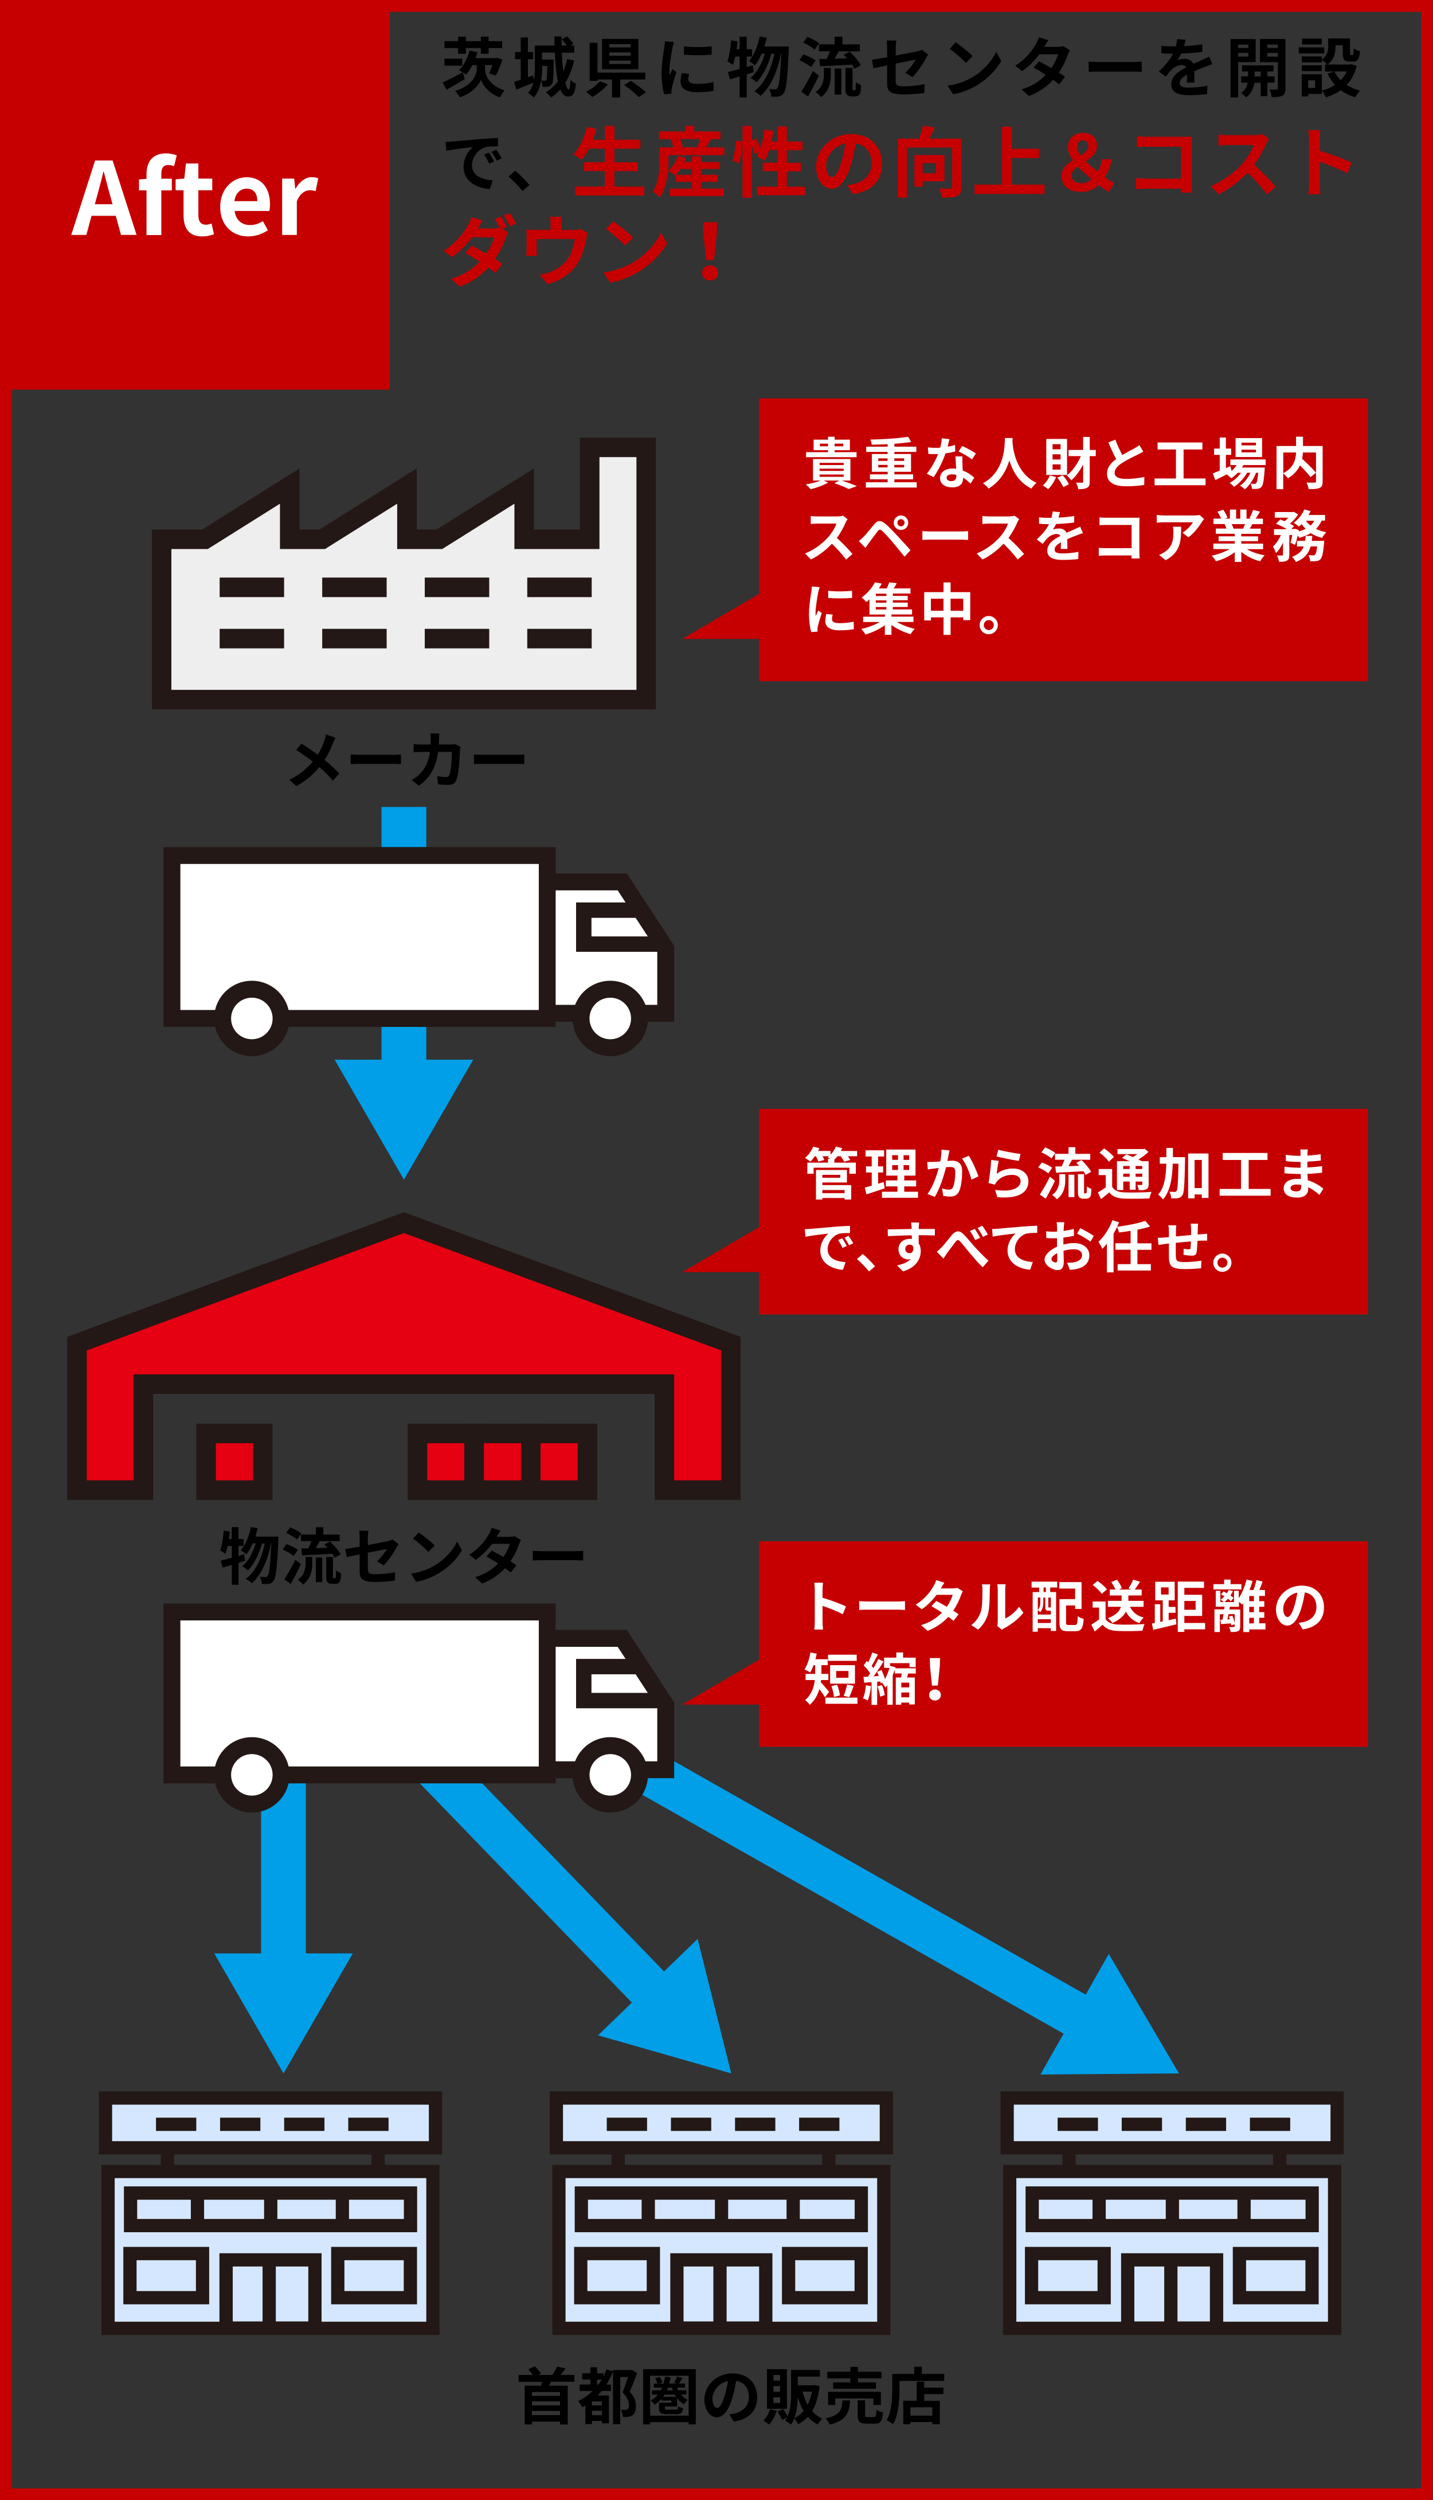 <?xml version="1.0" encoding="UTF-8"?><svg id="_レイヤー_2" xmlns="http://www.w3.org/2000/svg" viewBox="0 0 242.16 422.37"><rect x="0" y="0" width="242.16" height="422.37" fill="#333333" stroke="none"/><defs><style>.cls-1{fill:#009fe8;}.cls-2{fill:#eeeeef;}.cls-3{fill:#fff;}.cls-4{fill:#e50012;}.cls-5{fill:#c60000;}.cls-6{fill:#d5e7ff;}.cls-7{fill:#231815;}</style></defs><g id="_レイヤー_1-2"><polygon class="cls-4" points="112.28 233.83 112.28 251.73 123.51 251.73 123.51 226.98 68.26 206.54 13.01 226.98 13.01 251.73 24.24 251.73 24.24 233.83 112.28 233.83"/><path class="cls-7" d="m125.16,253.38h-14.53v-17.91H25.89v17.91h-14.53v-27.55l56.9-21.05,56.9,21.05v27.55Zm-11.23-3.3h7.93v-21.95l-53.6-19.83-53.6,19.83v21.95h7.93v-17.91h91.34v17.91Z"/><rect class="cls-4" x="70.54" y="242.15" width="9.58" height="9.58"/><path class="cls-7" d="m81.77,253.38h-12.88v-12.88h12.88v12.88Zm-9.58-3.3h6.28v-6.28h-6.28v6.28Z"/><rect class="cls-4" x="80.12" y="242.15" width="9.58" height="9.58"/><path class="cls-7" d="m91.35,253.38h-12.88v-12.88h12.88v12.88Zm-9.58-3.3h6.28v-6.28h-6.28v6.28Z"/><rect class="cls-4" x="89.7" y="242.15" width="9.58" height="9.58"/><path class="cls-7" d="m100.93,253.38h-12.88v-12.88h12.88v12.88Zm-9.58-3.3h6.28v-6.28h-6.28v6.28Z"/><rect class="cls-4" x="34.83" y="242.15" width="9.58" height="9.58"/><path class="cls-7" d="m46.06,253.38h-12.88v-12.88h12.88v12.88Zm-9.58-3.3h6.28v-6.28h-6.28v6.28Z"/><rect class="cls-6" x="17.83" y="354.42" width="55.76" height="8.41"/><path class="cls-7" d="m74.71,363.95H16.71v-10.65h58.01v10.65Zm-55.76-2.24h53.52v-6.17H18.95v6.17Z"/><rect class="cls-7" x="26.36" y="357.74" width="6.81" height="2.24"/><rect class="cls-7" x="37.19" y="357.74" width="6.81" height="2.24"/><rect class="cls-7" x="48.02" y="357.74" width="6.81" height="2.24"/><rect class="cls-7" x="58.85" y="357.74" width="6.81" height="2.24"/><rect class="cls-6" x="18.26" y="366.82" width="54.9" height="26.51"/><path class="cls-7" d="m74.28,394.45H17.14v-28.75h57.14v28.75Zm-54.9-2.24h52.66v-24.26H19.38v24.26Z"/><path class="cls-7" d="m54.34,394.4h-17.26v-13.76h17.26v13.76Zm-15.01-2.24h12.77v-9.28h-12.77v9.28Z"/><path class="cls-7" d="m35.35,389.27h-14.51v-9.7h14.51v9.7Zm-12.27-2.24h10.03v-5.21h-10.03v5.21Z"/><path class="cls-7" d="m70.47,389.27h-14.51v-9.7h14.51v9.7Zm-12.27-2.24h10.03v-5.21h-10.03v5.21Z"/><path class="cls-7" d="m70.49,377.09H20.94v-7.74h49.55v7.74Zm-47.31-2.24h45.07v-3.25H23.18v3.25Z"/><rect class="cls-7" x="44.63" y="370.48" width="2.24" height="5.5"/><rect class="cls-7" x="32.25" y="370.48" width="2.24" height="5.5"/><rect class="cls-7" x="27.17" y="362.71" width="2.24" height="4.54"/><rect class="cls-7" x="62.77" y="362.71" width="2.24" height="4.54"/><rect class="cls-7" x="56.74" y="370.48" width="2.24" height="5.5"/><rect class="cls-7" x="44.37" y="382.76" width="2.24" height="11.52"/><rect class="cls-6" x="94.01" y="354.42" width="55.76" height="8.41"/><path class="cls-7" d="m150.9,363.95h-58.01v-10.65h58.01v10.65Zm-55.76-2.24h53.52v-6.17h-53.52v6.17Z"/><rect class="cls-7" x="102.54" y="357.74" width="6.81" height="2.24"/><rect class="cls-7" x="113.38" y="357.74" width="6.81" height="2.24"/><rect class="cls-7" x="124.21" y="357.74" width="6.81" height="2.24"/><rect class="cls-7" x="135.04" y="357.74" width="6.81" height="2.24"/><rect class="cls-6" x="94.45" y="366.82" width="54.9" height="26.51"/><path class="cls-7" d="m150.47,394.45h-57.14v-28.75h57.14v28.75Zm-54.9-2.24h52.66v-24.26h-52.66v24.26Z"/><path class="cls-7" d="m130.53,394.4h-17.26v-13.76h17.26v13.76Zm-15.02-2.24h12.77v-9.28h-12.77v9.28Z"/><path class="cls-7" d="m111.53,389.27h-14.51v-9.7h14.51v9.7Zm-12.27-2.24h10.03v-5.21h-10.03v5.21Z"/><path class="cls-7" d="m146.65,389.27h-14.51v-9.7h14.51v9.7Zm-12.27-2.24h10.03v-5.21h-10.03v5.21Z"/><path class="cls-7" d="m146.67,377.09h-49.55v-7.74h49.55v7.74Zm-47.31-2.24h45.07v-3.25h-45.07v3.25Z"/><rect class="cls-7" x="120.81" y="370.48" width="2.24" height="5.5"/><rect class="cls-7" x="108.43" y="370.48" width="2.24" height="5.5"/><rect class="cls-7" x="103.35" y="362.71" width="2.24" height="4.54"/><rect class="cls-7" x="138.95" y="362.71" width="2.24" height="4.54"/><rect class="cls-7" x="132.92" y="370.48" width="2.24" height="5.5"/><rect class="cls-7" x="120.55" y="382.76" width="2.24" height="11.52"/><rect class="cls-6" x="170.2" y="354.42" width="55.76" height="8.41"/><path class="cls-7" d="m227.08,363.95h-58.01v-10.65h58.01v10.65Zm-55.76-2.24h53.52v-6.17h-53.52v6.17Z"/><rect class="cls-7" x="178.73" y="357.74" width="6.81" height="2.24"/><rect class="cls-7" x="189.56" y="357.74" width="6.81" height="2.24"/><rect class="cls-7" x="200.39" y="357.74" width="6.81" height="2.24"/><rect class="cls-7" x="211.22" y="357.74" width="6.81" height="2.24"/><rect class="cls-6" x="170.63" y="366.82" width="54.9" height="26.51"/><path class="cls-7" d="m226.65,394.45h-57.14v-28.75h57.14v28.75Zm-54.9-2.24h52.66v-24.26h-52.66v24.26Z"/><path class="cls-7" d="m206.71,394.4h-17.26v-13.76h17.26v13.76Zm-15.02-2.24h12.77v-9.28h-12.77v9.28Z"/><path class="cls-7" d="m187.71,389.27h-14.51v-9.7h14.51v9.7Zm-12.27-2.24h10.03v-5.21h-10.03v5.21Z"/><path class="cls-7" d="m222.84,389.27h-14.51v-9.7h14.51v9.7Zm-12.27-2.24h10.03v-5.21h-10.03v5.21Z"/><path class="cls-7" d="m222.86,377.09h-49.55v-7.74h49.55v7.74Zm-47.31-2.24h45.07v-3.25h-45.07v3.25Z"/><rect class="cls-7" x="197" y="370.48" width="2.24" height="5.5"/><rect class="cls-7" x="184.62" y="370.48" width="2.24" height="5.5"/><rect class="cls-7" x="179.54" y="362.71" width="2.24" height="4.54"/><rect class="cls-7" x="215.14" y="362.71" width="2.24" height="4.54"/><rect class="cls-7" x="209.11" y="370.48" width="2.24" height="5.5"/><rect class="cls-7" x="196.74" y="382.76" width="2.24" height="11.52"/><polygon class="cls-5" points="128.26 67.3 128.26 100.34 115.28 107.94 128.26 107.94 128.26 115.08 231.16 115.08 231.16 67.3 128.26 67.3"/><path class="cls-3" d="m142.25,81.18c.92.29,1.92.67,2.54.94l-1.36.5c-.53-.28-1.48-.68-2.43-.99l.82-.45h-2.62l.75.34c-.79.46-1.99.89-2.96,1.13-.18-.22-.58-.62-.82-.81.88-.15,1.85-.39,2.51-.66h-1.29v-3.64h6.32v3.64h-1.47Zm2.5-3.95h-8.53v-.84h3.71v-.34h-2.44v-1.78h2.44v-.49h1.11v.49h2.58v1.78h-2.58v.34h3.71v.84Zm-6.25,1.33h4.07v-.37h-4.07v.37Zm0,.99h4.07v-.38h-4.07v.38Zm0,1h4.07v-.39h-4.07v.39Zm1.43-5.16v-.45h-1.38v.45h1.38Zm1.11-.45v.45h1.46v-.45h-1.46Z"/><path class="cls-3" d="m154.91,81.47v.89h-8.59v-.89h3.68v-.5h-2.99v-.84h2.99v-.43h-2.67v-3h2.67v-.36h-3.62v-.88h3.62v-.42c-.91.04-1.84.07-2.69.08,0-.26-.13-.63-.23-.86,2.21-.05,4.78-.21,6.38-.47l.52.87c-.83.13-1.81.24-2.84.31v.49h3.71v.88h-3.71v.36h2.81v3h-2.81v.43h3.17v.84h-3.17v.5h3.78Zm-6.49-3.61h1.57v-.43h-1.57v.43Zm1.57,1.1v-.43h-1.57v.43h1.57Zm1.14-1.53v.43h1.66v-.43h-1.66Zm1.66,1.1h-1.66v.43h1.66v-.43Z"/><path class="cls-3" d="m161.41,76.27c-.43.11-1,.24-1.63.32-.45,1.32-1.25,2.95-2.01,4.02l-1.15-.58c.76-.92,1.5-2.3,1.91-3.32-.16,0-.32,0-.48,0-.39,0-.77,0-1.17-.03l-.08-1.1c.41.05.91.07,1.25.07.28,0,.56,0,.84-.03.13-.52.24-1.09.26-1.57l1.3.13c-.08.3-.19.78-.32,1.28.45-.08.89-.18,1.26-.29l.03,1.09Zm1.23.84c-.03.4,0,.79,0,1.2,0,.27.03.72.06,1.18.81.3,1.47.78,1.94,1.2l-.62,1c-.33-.3-.76-.68-1.27-.99v.08c0,.87-.47,1.55-1.81,1.55-1.17,0-2.08-.52-2.08-1.55,0-.92.77-1.63,2.08-1.63.22,0,.44.02.63.04-.03-.7-.08-1.53-.1-2.09h1.18Zm-1.03,3.11c-.25-.06-.49-.09-.76-.09-.54,0-.89.23-.89.56,0,.35.29.59.81.59.63,0,.84-.37.84-.87v-.18Zm2.64-2.61c-.54-.44-1.61-1.05-2.26-1.34l.61-.93c.67.29,1.84.93,2.31,1.27l-.66,1Z"/><path class="cls-3" d="m171.12,73.99c0,.15-.02.34-.03.54.08,1.31.55,5.39,4.08,7.05-.35.27-.69.65-.87.96-2.14-1.06-3.2-3.01-3.73-4.76-.51,1.71-1.51,3.53-3.51,4.76-.2-.29-.57-.64-.95-.9,3.78-2.09,3.65-6.4,3.71-7.65h1.29Z"/><path class="cls-3" d="m178.47,80.57c-.3.79-.83,1.58-1.35,2.07-.2-.19-.64-.49-.9-.63.5-.42.95-1.06,1.18-1.7l1.07.27Zm1.85-.34h-3.51v-6.08h3.51v6.08Zm-1.1-5.19h-1.35v.86h1.35v-.86Zm0,1.7h-1.35v.88h1.35v-.88Zm0,1.71h-1.35v.88h1.35v-.88Zm.37,1.84c.42.46.84,1.08,1.04,1.52l-.95.48c-.18-.45-.61-1.11-1-1.6l.91-.4Zm5.58-3.24h-1.02v4.3c0,.57-.11.87-.44,1.05-.33.18-.79.24-1.49.24-.05-.31-.22-.81-.38-1.11.44.02.85.02,1,.02.14,0,.2-.06.2-.2v-2.89c-.56,1.08-1.25,2.03-2,2.68-.19-.26-.53-.64-.77-.82.95-.71,1.83-1.98,2.38-3.27h-2.08v-1.04h2.47v-2.2h1.11v2.2h1.02v1.04Z"/><path class="cls-3" d="m193.22,76.28c-.28.17-.59.33-.93.5-.59.29-1.76.84-2.62,1.39-.79.51-1.31,1.05-1.31,1.71s.65,1.03,1.95,1.03c.97,0,2.24-.15,3.07-.34l-.02,1.35c-.8.13-1.79.23-3.01.23-1.87,0-3.28-.52-3.28-2.13,0-1.04.65-1.81,1.55-2.47-.44-.81-.89-1.8-1.32-2.8l1.18-.48c.36.98.8,1.88,1.17,2.6.77-.45,1.58-.86,2.03-1.11.35-.21.62-.37.86-.57l.65,1.09Z"/><path class="cls-3" d="m203.72,80.83v1.14h-8.61v-1.14h3.61v-4.9h-3.1v-1.18h7.57v1.18h-3.18v4.9h3.71Z"/><path class="cls-3" d="m210.15,78.52c-.08.15-.17.3-.27.46h3.85s0,.26-.02.39c-.13,1.85-.28,2.61-.54,2.88-.18.22-.39.29-.63.32-.22.03-.58.04-.96.02-.02-.27-.11-.64-.26-.88.3.03.55.03.67.03.13,0,.21-.02.28-.1.13-.14.25-.63.35-1.77h-.37c-.39,1.06-1.13,2.21-1.9,2.8-.19-.22-.51-.47-.8-.63.72-.45,1.36-1.3,1.76-2.18h-.56c-.51.91-1.39,1.86-2.22,2.38-.18-.22-.47-.5-.74-.66.7-.35,1.43-1.01,1.93-1.71h-.57c-.34.36-.71.68-1.1.93-.14-.18-.5-.51-.74-.66-.68.34-1.37.68-1.94.97l-.42-1.14c.32-.12.72-.28,1.17-.46v-2.67h-.95v-1.06h.95v-1.87h1.04v1.87h.89v1.06h-.89v2.24l.76-.33.2.81c.34-.29.63-.64.87-1h-1.07v-.95h5.96v.95h-3.77Zm3.13-1.31h-4.48v-3.2h4.48v3.2Zm-1.04-2.43h-2.44v.46h2.44v-.46Zm0,1.19h-2.44v.45h2.44v-.45Z"/><path class="cls-3" d="m223.51,81.33c0,.61-.12.92-.52,1.1-.39.18-1,.2-1.84.2-.04-.32-.21-.82-.37-1.12.56.03,1.19.02,1.37.02.18,0,.24-.06.24-.23v-4.86h-2.21c-.02.35-.06.7-.13,1.07.8.73,1.83,1.71,2.34,2.36l-.93.73c-.38-.52-1.09-1.29-1.78-1.98-.37.8-1,1.57-2.04,2.18-.16-.23-.51-.62-.79-.83v2.67h-1.13v-7.3h3.3v-1.57h1.17v1.57h3.32v5.99Zm-6.65-1.39c1.79-.93,2.11-2.33,2.16-3.5h-2.16v3.5Z"/><path class="cls-3" d="m143.24,87.68c-.08.1-.25.4-.33.59-.32.74-.85,1.75-1.49,2.61.94.81,2.08,2.03,2.64,2.71l-1.08.94c-.62-.85-1.5-1.82-2.39-2.68-1,1.06-2.26,2.05-3.56,2.66l-.98-1.02c1.53-.58,2.99-1.72,3.88-2.72.63-.71,1.2-1.65,1.41-2.32h-3.21c-.4,0-.92.06-1.12.07v-1.35c.26.04.83.07,1.12.07h3.33c.42,0,.8-.06.99-.12l.78.58Z"/><path class="cls-3" d="m145.92,90.7c.44-.44,1.18-1.36,1.82-2.14.57-.67,1.08-.74,1.86-.09.63.54,1.34,1.29,1.93,1.92.64.69,1.65,1.77,2.33,2.56l-1.01,1.1c-.61-.78-1.47-1.83-2.03-2.48-.59-.7-1.39-1.58-1.74-1.88-.33-.28-.49-.28-.77.06-.37.47-1.05,1.41-1.44,1.93-.22.29-.45.63-.61.88l-1.12-1.15c.28-.24.49-.44.78-.72Zm6.33-3.62c.68,0,1.23.55,1.23,1.23s-.55,1.22-1.23,1.22-1.22-.54-1.22-1.22.54-1.23,1.22-1.23Zm0,1.83c.33,0,.61-.27.61-.6s-.27-.61-.61-.61-.6.27-.6.61.26.6.6.6Z"/><path class="cls-3" d="m155.87,89.72c.34.03,1.03.06,1.53.06h5.09c.44,0,.86-.04,1.11-.06v1.49c-.23,0-.71-.05-1.11-.05h-5.09c-.54,0-1.17.02-1.53.05v-1.49Z"/><path class="cls-3" d="m172.24,87.68c-.08.1-.25.4-.33.59-.32.74-.85,1.75-1.49,2.61.94.81,2.08,2.03,2.64,2.71l-1.08.94c-.62-.85-1.5-1.82-2.39-2.68-1,1.06-2.26,2.05-3.56,2.66l-.98-1.02c1.53-.58,2.99-1.72,3.88-2.72.63-.71,1.2-1.65,1.41-2.32h-3.21c-.4,0-.92.06-1.12.07v-1.35c.26.04.83.07,1.12.07h3.33c.42,0,.8-.06.99-.12l.78.58Z"/><path class="cls-3" d="m179.25,92.74c.02-.27.03-.71.04-1.12-.69.38-1.07.75-1.07,1.21,0,.52.45.66,1.37.66.8,0,1.84-.1,2.66-.27l-.04,1.22c-.62.08-1.77.15-2.65.15-1.47,0-2.58-.35-2.58-1.56s1.14-1.95,2.21-2.5c-.15-.24-.4-.32-.65-.32-.53,0-1.11.3-1.47.64-.28.28-.55.62-.87,1.03l-1-.75c.99-.91,1.65-1.74,2.07-2.58h-.11c-.38,0-1.07-.02-1.58-.07v-1.1c.47.08,1.18.1,1.65.1h.46c.11-.43.18-.81.19-1.07l1.23.1c-.05.23-.11.55-.23.93.88-.05,1.83-.12,2.65-.27v1.1c-.91.13-2.07.21-3.07.25-.15.33-.34.67-.54.95.25-.12.75-.19,1.06-.19.57,0,1.04.25,1.25.73.48-.23.88-.39,1.27-.56.36-.16.69-.32,1.03-.48l.47,1.09c-.3.08-.8.27-1.12.4-.42.16-.95.37-1.53.63,0,.52.03,1.21.04,1.64h-1.13Z"/><path class="cls-3" d="m191.22,94.32c0-.15,0-.31,0-.49h-4.32c-.37,0-.91.03-1.22.06v-1.35c.33.03.76.06,1.18.06h4.37v-3.92h-4.26c-.4,0-.91.02-1.17.04v-1.32c.35.04.84.06,1.17.06h4.77c.27,0,.67,0,.83-.02,0,.22-.03.6-.03.87v4.91c0,.33.02.83.04,1.12h-1.37Z"/><path class="cls-3" d="m203.47,87.69c-.1.12-.29.35-.37.49-.45.74-1.35,1.93-2.28,2.6l-.98-.79c.76-.46,1.5-1.3,1.74-1.76h-4.94c-.4,0-.71.03-1.16.07v-1.32c.36.06.76.1,1.16.1h5.11c.27,0,.79-.03.96-.09l.76.7Zm-3.87,1.28c0,2.35-.05,4.28-2.63,5.67l-1.1-.9c.3-.1.64-.27.99-.52,1.2-.83,1.43-1.84,1.43-3.39,0-.29-.02-.55-.07-.85h1.37Z"/><path class="cls-3" d="m210.71,92.77c.81.49,1.9.86,3,1.03-.26.25-.59.72-.76,1.02-1.17-.29-2.31-.86-3.18-1.6v1.71h-1.11v-1.65c-.88.69-2.05,1.24-3.17,1.53-.16-.27-.48-.71-.72-.94,1.06-.22,2.18-.62,2.99-1.11h-2.72v-.93h3.62v-.42h-2.73v-.81h2.73v-.43h-3.2v-.88h1.8c-.08-.24-.2-.52-.32-.74l.11-.02h-1.98v-.92h1.27c-.13-.36-.38-.81-.59-1.17l.97-.33c.27.41.59.97.72,1.34l-.46.17h.86v-1.54h1.05v1.54h.7v-1.54h1.06v1.54h.84l-.34-.1c.23-.39.46-.96.6-1.37l1.18.28c-.26.44-.52.86-.74,1.19h1.23v.92h-1.78c-.15.27-.3.53-.45.76h1.86v.88h-3.29v.43h2.84v.81h-2.84v.42h3.69v.93h-2.75Zm-2.58-4.23c.13.25.26.52.32.73l-.16.03h1.77c.11-.23.23-.5.33-.76h-2.26Z"/><path class="cls-3" d="m223.34,87.97c-.25.54-.56.99-.95,1.38.52.25,1.11.44,1.74.56-.25.23-.56.67-.71.96-.72-.18-1.37-.46-1.93-.81-.56.34-1.21.6-1.93.8-.06-.1-.15-.25-.26-.4-.13.59-.29,1.16-.46,1.58l-.76-.35c.1-.35.22-.82.3-1.31h-.5v3.34c0,.51-.08.81-.41.99-.32.18-.75.2-1.34.2-.03-.31-.18-.77-.32-1.07.35,0,.73,0,.85,0,.11,0,.15-.03.15-.14v-2.03c-.33.7-.73,1.34-1.18,1.75-.09-.32-.34-.79-.51-1.09.52-.46,1.01-1.2,1.35-1.95h-1.18v-.99h2.17c-.53-.32-1.24-.68-1.83-.92l.71-.72c.23.09.49.19.75.3.21-.18.42-.39.6-.6h-2.27v-.95h3.06l.17-.04.72.45c-.32.53-.85,1.11-1.38,1.56.27.14.51.28.69.42l-.46.48h.46l.15-.05.68.23-.04.22c.42-.11.82-.26,1.16-.44-.25-.24-.47-.5-.67-.79-.14.15-.29.28-.43.41-.22-.18-.65-.48-.92-.63.74-.53,1.44-1.38,1.81-2.26l1.05.28c-.1.23-.22.45-.35.66h2.8v.94h-.55Zm.45,3.39s-.02.29-.04.43c-.15,1.64-.32,2.37-.6,2.67-.21.22-.41.29-.69.33-.24.03-.62.04-1.06.02,0-.31-.13-.76-.3-1.04.34.04.66.05.82.05.13,0,.21-.02.3-.1.13-.12.26-.53.36-1.41h-1.1c-.32,1.13-1,2.05-2.49,2.63-.12-.27-.42-.66-.65-.87,1.14-.42,1.69-1.02,1.98-1.76h-1.15v-.94h1.38c.05-.27.08-.55.09-.84h1.13c-.03.28-.06.57-.09.84h2.11Zm-3.11-3.39c.21.29.47.57.79.81.26-.23.46-.5.62-.81h-1.41Z"/><path class="cls-3" d="m138.51,99.19c-.08.19-.19.66-.23.83-.13.63-.46,2.5-.46,3.44,0,.18,0,.41.04.61.13-.33.28-.64.42-.95l.59.45c-.27.79-.58,1.8-.67,2.3-.03.13-.06.34-.06.44,0,.1,0,.26.02.39l-1.08.08c-.19-.65-.37-1.8-.37-3.07,0-1.41.28-2.99.39-3.71.04-.27.09-.63.09-.92l1.32.11Zm2.2,4.63c-.08.3-.11.53-.11.79,0,.42.36.66,1.31.66.84,0,1.54-.08,2.35-.25l.03,1.27c-.61.11-1.36.19-2.43.19-1.62,0-2.39-.59-2.39-1.54,0-.39.07-.79.16-1.22l1.08.1Zm3.28-4.02v1.21c-1.16.1-2.85.1-4.03,0v-1.21c1.15.16,3.01.12,4.03,0Z"/><path class="cls-3" d="m151.56,105.08c.85.49,1.99.92,3.03,1.15-.24.22-.55.63-.7.9-1.11-.3-2.31-.87-3.25-1.55v1.66h-1.11v-1.62c-.94.68-2.16,1.26-3.27,1.56-.17-.27-.48-.69-.72-.93,1.08-.23,2.25-.66,3.14-1.17h-2.82v-.9h3.68v-.37h-2.61v-2.56c-.17.16-.35.31-.54.46-.18-.26-.55-.6-.79-.76,1.05-.76,1.82-1.75,2.25-2.58l1.17.22c-.15.27-.32.54-.51.81h1.34c.17-.34.32-.72.42-1.02l1.27.15c-.16.3-.34.61-.51.87h2.83v.87h-2.98v.39h2.51v.74h-2.51v.4h2.52v.74h-2.52v.41h3.25v.85h-3.48v.37h3.72v.9h-2.81Zm-1.77-4.79h-1.79v.39h1.79v-.39Zm0,1.13h-1.79v.4h1.79v-.4Zm-1.79,1.54h1.79v-.41h-1.79v.41Z"/><path class="cls-3" d="m163.96,100.03v4.73h-1.18v-.47h-2.14v2.96h-1.19v-2.96h-2.13v.52h-1.14v-4.78h3.27v-1.64h1.19v1.64h3.33Zm-4.52,3.15v-2.04h-2.13v2.04h2.13Zm3.34,0v-2.04h-2.14v2.04h2.14Z"/><path class="cls-3" d="m168.62,105.6c0,.84-.68,1.54-1.54,1.54s-1.53-.69-1.53-1.54.69-1.54,1.53-1.54,1.54.69,1.54,1.54Zm-.68,0c0-.47-.38-.85-.85-.85s-.84.38-.84.85.39.84.84.84.85-.37.85-.84Z"/><polygon class="cls-5" points="128.26 187.32 128.26 207.31 115.28 214.91 128.26 214.91 128.26 222.05 231.16 222.05 231.16 187.32 128.26 187.32"/><path class="cls-3" d="m144.84,195.33h-1.56c.16.23.31.46.4.63l-1.04.29c-.1-.25-.34-.62-.57-.93h-.55c-.17.22-.34.41-.52.58v.51h3.63v1.88h-1.1v-1.03h-6.04v1.03h-1.06v-1.88h3.49v-.66h.42c-.17-.09-.35-.18-.47-.24.08-.06.16-.12.24-.19h-1.11c.13.23.25.46.31.63l-1.01.28c-.08-.24-.25-.6-.43-.91h-.16c-.25.35-.51.66-.76.91-.22-.18-.66-.48-.92-.61.57-.47,1.11-1.2,1.39-1.92l1.05.28c-.07.15-.14.3-.22.45h2.1v.64c.38-.39.7-.88.9-1.37l1.07.26c-.07.16-.14.32-.23.48h2.75v.88Zm-5.87,4.87h4.87v2.44h-1.12v-.26h-3.75v.26h-1.08v-4.99h5.23v2.11h-4.15v.44Zm0-1.73v.49h3.03v-.49h-3.03Zm0,2.56v.53h3.75v-.53h-3.75Z"/><path class="cls-3" d="m149.5,200.74c-1.04.37-2.18.73-3.09,1.02l-.26-1.15c.33-.09.72-.19,1.16-.31v-2.23h-.96v-1.03h.96v-1.67h-1.04v-1.05h3.13v1.05h-1.01v1.67h.85v1.03h-.85v1.9c.31-.09.62-.19.93-.29l.19,1.06Zm5.63.58v1.02h-6.09v-1.02h2.62v-.9h-1.96v-1.01h1.96v-.81h-1.9v-4.41h4.95v4.41h-1.9v.81h2.01v1.01h-2.01v.9h2.33Zm-4.36-5.39h.98v-.79h-.98v.79Zm0,1.71h.98v-.81h-.98v.81Zm2.86-2.49h-.94v.79h.94v-.79Zm0,1.68h-.94v.81h.94v-.81Z"/><path class="cls-3" d="m160.46,194.36c-.06.25-.12.54-.17.78-.05.28-.12.62-.19.97.31-.02.6-.04.79-.04,1,0,1.7.45,1.7,1.79,0,1.11-.13,2.61-.53,3.42-.31.65-.83.86-1.54.86-.36,0-.81-.06-1.12-.13l-.21-1.24c.36.1.9.2,1.15.2.31,0,.56-.09.7-.41.26-.52.39-1.64.39-2.57,0-.75-.32-.85-.92-.85-.15,0-.38.02-.64.04-.36,1.42-1.04,3.63-1.9,5.01l-1.23-.49c.92-1.23,1.55-3.11,1.9-4.39-.33.04-.62.08-.81.1-.26.03-.75.09-1.04.14l-.1-1.27c.34.03.65,0,1,0,.29,0,.74-.04,1.21-.08.13-.72.21-1.4.2-1.99l1.39.14Zm3.24.88c.57.81,1.36,2.6,1.64,3.49l-1.18.56c-.25-1.04-.92-2.74-1.59-3.57l1.14-.47Z"/><path class="cls-3" d="m168.42,198.29c.85-.62,1.78-.89,2.76-.89,1.65,0,2.61,1.01,2.61,2.15,0,1.71-1.35,3.03-5.26,2.69l-.36-1.23c2.81.4,4.3-.29,4.3-1.49,0-.61-.58-1.05-1.4-1.05-1.06,0-2,.39-2.59,1.1-.17.21-.27.36-.35.55l-1.09-.27c.18-.92.41-2.75.46-3.91l1.27.17c-.12.52-.29,1.65-.35,2.19Zm.29-4.07c.89.27,2.93.63,3.75.73l-.29,1.16c-.95-.12-3.04-.56-3.77-.75l.3-1.14Z"/><path class="cls-3" d="m177.16,198.22c-.36-.32-1.11-.74-1.71-1l.6-.84c.59.21,1.37.58,1.75.9l-.64.94Zm1.11,1.26c-.47,1-1.03,2.09-1.56,3.02l-.99-.7c.47-.72,1.16-1.91,1.7-3.02l.85.7Zm-.6-3.79c-.34-.33-1.08-.77-1.68-1.02l.62-.84c.58.23,1.34.62,1.72.94l-.65.93Zm1.34,2.66h1.01v.92c0,1.05-.16,2.38-1.43,3.34-.16-.24-.54-.58-.79-.74,1.09-.78,1.21-1.82,1.21-2.63v-.88Zm1.56-3.43v-1.13h1.15v1.13h2.52v1h-3.07c-.2.37-.41.74-.6,1.07.57,0,1.19-.03,1.79-.06-.16-.17-.32-.35-.47-.5l.87-.46c.62.59,1.33,1.4,1.63,1.99l-.95.51c-.08-.18-.2-.39-.35-.61-1.66.1-3.39.18-4.64.24l-.11-1.05c.32,0,.68,0,1.08-.02.16-.34.34-.74.47-1.11h-1.61v-1h2.29Zm0,3.52h.99v3.79h-.99v-3.79Zm2.88,3.17s.1,0,.12-.04c.04-.02.06-.09.08-.25,0-.14.02-.47.03-.9.19.16.5.33.76.42-.02.43-.06.91-.11,1.11-.07.21-.16.33-.31.43-.12.08-.35.12-.52.12h-.48c-.23,0-.48-.08-.64-.24-.15-.15-.22-.36-.22-1v-2.91h1.03v2.94c0,.14,0,.23.02.27.02.03.07.05.1.05h.15Z"/><path class="cls-3" d="m187.94,200.49c.37.63,1.02.9,1.99.94,1.13.05,3.37.02,4.67-.08-.13.27-.3.79-.35,1.1-1.17.06-3.17.08-4.33.03-1.14-.05-1.89-.32-2.46-1.05-.44.37-.88.74-1.41,1.14l-.52-1.13c.41-.23.89-.54,1.33-.86v-2.07h-1.2v-1.03h2.28v3.02Zm-.56-4.24c-.29-.46-1-1.11-1.58-1.54l.78-.72c.58.4,1.31,1,1.65,1.46l-.84.81Zm2.43,4.79h-1.06v-4.88h2.12c-.43-.2-.88-.39-1.27-.54l.73-.61c.33.12.73.27,1.12.45.27-.15.52-.33.76-.5h-3.37v-.85h4.35l.22-.06.67.54c-.47.45-1.07.9-1.69,1.28.21.1.41.2.57.29h1.15v3.9c0,.45-.08.69-.39.84-.3.16-.71.16-1.28.16-.04-.27-.15-.64-.27-.88.29,0,.62,0,.72,0,.11,0,.14-.05.14-.14v-.44h-1.12v1.38h-1v-1.38h-1.09v1.42Zm0-4.07v.51h1.09v-.51h-1.09Zm1.09,1.83v-.53h-1.09v.53h1.09Zm2.12-1.83h-1.12v.51h1.12v-.51Zm0,1.83v-.53h-1.12v.53h1.12Z"/><path class="cls-3" d="m200.26,195.49s0,.37,0,.51c-.09,4.04-.15,5.49-.45,5.92-.22.32-.42.42-.73.48-.27.06-.7.06-1.15.04-.02-.31-.12-.81-.32-1.13.38.03.72.04.9.04.14,0,.23-.04.32-.17.18-.26.26-1.43.31-4.6h-.96c-.09,2.53-.43,4.65-1.65,6.05-.17-.27-.54-.65-.82-.82,1.06-1.2,1.32-3.01,1.38-5.23h-1.1v-1.1h1.11c0-.5,0-1.02,0-1.56h1.11c0,.53,0,1.05,0,1.56h2.05Zm3.96-.62v7.5h-1.13v-.59h-1.22v.65h-1.09v-7.57h3.44Zm-1.13,5.83v-4.75h-1.22v4.75h1.22Z"/><path class="cls-3" d="m214.72,200.85v1.14h-8.61v-1.14h3.61v-4.9h-3.1v-1.18h7.57v1.18h-3.18v4.9h3.71Z"/><path class="cls-3" d="m222.96,201.86c-.5-.47-1.15-.96-1.89-1.3,0,.12,0,.24,0,.33,0,.81-.61,1.42-1.85,1.42-1.5,0-2.29-.57-2.29-1.56s.87-1.61,2.32-1.61c.2,0,.39,0,.58.03-.02-.28-.03-.58-.04-.85h-.48c-.55,0-1.63-.05-2.25-.12v-1.11c.55.1,1.77.17,2.27.17h.45v-.98h-.45c-.6,0-1.5-.06-2.04-.14v-1.07c.58.11,1.45.18,2.03.18h.46v-.43c0-.17,0-.46-.05-.64h1.28c-.03.19-.06.43-.07.66v.37c.72-.03,1.41-.1,2.23-.23l.03,1.08c-.62.06-1.37.13-2.27.18v.98c.94-.04,1.72-.12,2.49-.22v1.11c-.84.09-1.57.16-2.48.19.02.35.04.73.07,1.09,1.18.34,2.08.97,2.62,1.42l-.67,1.05Zm-3.09-1.69c-.25-.04-.5-.07-.77-.07-.66,0-1.02.26-1.02.58,0,.35.33.58.97.58.5,0,.83-.15.83-.69,0-.1,0-.24,0-.4Z"/><path class="cls-3" d="m136.93,207.6c.79-.07,2.34-.21,4.06-.36.97-.08,1.99-.13,2.65-.16v1.21c-.49,0-1.3,0-1.8.12-1.14.3-1.98,1.52-1.98,2.62,0,1.54,1.44,2.1,3.03,2.18l-.44,1.3c-1.97-.12-3.83-1.18-3.83-3.22,0-1.36.75-2.42,1.38-2.89-.81.08-2.79.29-3.88.53l-.12-1.29c.38,0,.74-.03.92-.05Zm6.16,2.89l-.72.32c-.24-.52-.44-.89-.74-1.32l.7-.29c.23.34.58.91.76,1.29Zm1.1-.46l-.71.34c-.26-.51-.47-.86-.78-1.28l.69-.32c.24.33.6.89.8,1.26Z"/><path class="cls-3" d="m146.85,214.78c-.58-.71-1.38-1.53-2.04-2.09l.99-.85c.67.55,1.58,1.49,2.07,2.08l-1.01.87Z"/><path class="cls-3" d="m157.97,208.71c-.57-.03-1.45-.05-2.72-.05,0,.47,0,.99,0,1.39.24.35.35.81.35,1.3,0,1.22-.72,2.78-3.01,3.42l-1-1c.95-.2,1.77-.51,2.29-1.07-.13.03-.27.05-.43.05-.73,0-1.62-.58-1.62-1.72,0-1.06.85-1.75,1.88-1.75.13,0,.26,0,.37.03v-.63c-1.43.02-2.88.08-4.04.14l-.03-1.14c1.07,0,2.78-.05,4.04-.07,0-.11,0-.22,0-.28-.02-.3-.05-.66-.09-.81h1.37c-.03.15-.06.65-.07.81,0,.08,0,.17,0,.28.95,0,2.23,0,2.72,0v1.11Zm-4.27,2.99c.39,0,.74-.29.62-1.11-.13-.23-.35-.33-.62-.33-.36,0-.72.25-.72.74,0,.44.35.7.72.7Z"/><path class="cls-3" d="m159.13,210.71c.43-.45,1.16-1.41,1.73-2.09.65-.74,1.27-.81,1.95-.14.63.63,1.39,1.59,1.94,2.2.61.65,1.4,1.5,2.29,2.29l-.98,1.11c-.68-.63-1.46-1.56-2.06-2.27-.58-.68-1.28-1.57-1.72-2.07-.33-.36-.51-.32-.79.03-.37.47-1.05,1.39-1.45,1.92-.22.3-.43.68-.6.93l-1.13-1.17c.28-.22.51-.43.8-.73Zm6.5-1.6l-.85.37c-.28-.6-.52-1.05-.87-1.54l.82-.34c.26.4.68,1.08.9,1.52Zm1.3-.56l-.82.4c-.31-.6-.57-1.02-.92-1.5l.81-.38c.28.38.71,1.06.93,1.48Z"/><path class="cls-3" d="m168.58,207.58c.78-.08,2.33-.21,4.05-.36.97-.08,2-.13,2.65-.16v1.21c-.49,0-1.3,0-1.8.12-1.13.3-1.98,1.52-1.98,2.62,0,1.54,1.45,2.09,3.03,2.18l-.44,1.3c-1.97-.13-3.83-1.19-3.83-3.22,0-1.35.76-2.42,1.38-2.89-.81.08-2.79.29-3.88.53l-.11-1.29c.37,0,.73-.03.92-.05Z"/><path class="cls-3" d="m179.7,210.24c.63-.16,1.28-.25,1.8-.25,1.44,0,2.58.77,2.58,2.06,0,1.11-.58,1.94-2.07,2.31-.44.09-.86.13-1.23.15l-.44-1.2c.43,0,.82,0,1.16-.07.76-.13,1.36-.52,1.36-1.2,0-.64-.57-1-1.38-1-.58,0-1.18.09-1.76.26.02.75.05,1.47.05,1.79,0,1.17-.43,1.47-1.03,1.47-.92,0-2.22-.79-2.22-1.78,0-.82.96-1.67,2.1-2.17,0-.22,0-.44,0-.65v-.79c-.18,0-.35.02-.5.02-.43,0-.9,0-1.31-.05l-.02-1.14c.55.07.96.08,1.3.08.17,0,.35,0,.54-.02,0-.33,0-.61,0-.77,0-.2-.04-.65-.07-.82h1.29c-.02.17-.06.58-.08.81,0,.21-.02.44-.03.67.62-.09,1.23-.21,1.72-.35l.03,1.17c-.53.12-1.18.22-1.79.29,0,.28,0,.57,0,.84v.33Zm-1.03,2.63c0-.24,0-.66-.03-1.16-.58.29-.96.68-.96,1.01,0,.28.44.55.68.55.17,0,.3-.09.3-.41Zm3.87-5.4c.72.35,1.81.97,2.3,1.32l-.57.97c-.45-.39-1.67-1.08-2.25-1.36l.52-.92Z"/><path class="cls-3" d="m192.21,211.12v2.43h2.27v1.08h-5.61v-1.08h2.19v-2.43h-2.57v-1.09h2.57v-2.1c-.66.11-1.34.2-1.97.27-.05-.27-.2-.67-.32-.94-.17.39-.37.77-.59,1.14v6.54h-1.13v-4.85c-.26.32-.5.62-.77.87-.11-.27-.46-.9-.66-1.18.95-.87,1.85-2.25,2.37-3.65l1.12.35c-.1.26-.21.5-.33.76,1.71-.22,3.57-.58,4.75-1l.82.95c-.64.22-1.37.4-2.14.54v2.31h2.37v1.09h-2.37Z"/><path class="cls-3" d="m202.47,206.72c-.03.14-.05.55-.06.81,0,.37-.02.7-.03,1.01.26-.02.49-.04.71-.05.26-.02.62-.05.9-.07v1.16c-.16,0-.65,0-.91,0-.2,0-.45.02-.72.04-.03.71-.07,1.48-.14,1.88-.09.49-.33.62-.81.62-.33,0-1.08-.08-1.41-.14l.03-1.03c.29.06.67.11.86.11s.27-.04.29-.22c.04-.26.06-.68.07-1.13-.83.07-1.74.15-2.55.24,0,.86-.02,1.72,0,2.12.03.92.1,1.13,1.52,1.13.92,0,2.1-.11,2.8-.25l-.05,1.29c-.63.08-1.78.15-2.67.15-2.43,0-2.73-.51-2.77-2.13,0-.4,0-1.31,0-2.19l-.63.07c-.29.04-.88.13-1.13.17l-.12-1.2c.26,0,.7-.02,1.17-.06l.71-.07v-.95c0-.39-.03-.71-.08-1.04h1.33c-.04.31-.06.58-.06.98,0,.22,0,.53,0,.9.8-.08,1.71-.16,2.56-.24v-1.06c0-.24-.04-.68-.07-.85h1.27Z"/><path class="cls-3" d="m208.1,213.31c0,.84-.68,1.54-1.54,1.54s-1.53-.69-1.53-1.54.69-1.54,1.53-1.54,1.54.69,1.54,1.54Zm-.68,0c0-.47-.38-.85-.85-.85s-.84.38-.84.85.39.84.84.84.85-.37.85-.84Z"/><polygon class="cls-5" points="128.26 260.37 128.26 280.37 115.28 287.96 128.26 287.96 128.26 295.1 231.16 295.1 231.16 260.37 128.26 260.37"/><path class="cls-3" d="m142.42,272.69c-.98-.51-2.4-1.06-3.42-1.41v2.68c0,.28.05.94.08,1.32h-1.48c.06-.37.09-.94.09-1.32v-5.44c0-.34-.03-.82-.09-1.15h1.48c-.04.33-.08.75-.08,1.15v1.39c1.27.37,3.09,1.04,3.96,1.47l-.54,1.31Z"/><path class="cls-3" d="m145.2,270.48c.34.03,1.03.06,1.53.06h5.09c.44,0,.86-.04,1.11-.06v1.49c-.23,0-.71-.05-1.11-.05h-5.09c-.54,0-1.18.02-1.53.05v-1.49Z"/><path class="cls-3" d="m162.7,268.82c-.1.18-.23.44-.31.67-.25.73-.68,1.69-1.31,2.6.35.22.67.44.91.61l-.86,1.11c-.23-.2-.53-.43-.88-.67-.84.92-1.96,1.77-3.5,2.36l-1.1-.96c1.68-.51,2.75-1.32,3.53-2.12-.64-.42-1.29-.81-1.77-1.08l.81-.9c.5.26,1.15.62,1.78,1,.46-.67.84-1.45.99-2.02h-2.72c-.66.88-1.54,1.79-2.5,2.44l-1.02-.79c1.67-1.02,2.55-2.32,3.02-3.15.14-.23.34-.66.43-.99l1.38.43c-.23.33-.47.77-.59.97h0s1.94,0,1.94,0c.29,0,.62-.04.83-.1l.97.6Z"/><path class="cls-3" d="m164.14,274.52c.83-.59,1.35-1.46,1.61-2.26.27-.82.27-2.61.27-3.75,0-.38-.03-.63-.08-.86h1.39s-.07.46-.07.85c0,1.12-.03,3.12-.28,4.07-.28,1.07-.87,2-1.69,2.72l-1.16-.77Zm4.39.14c.04-.18.08-.45.08-.7v-5.52c0-.43-.07-.79-.08-.81h1.41s-.07.4-.07.82v4.96c.77-.33,1.71-1.08,2.34-2l.73,1.04c-.79,1.02-2.15,2.05-3.21,2.59-.2.1-.29.19-.42.28l-.79-.65Z"/><path class="cls-3" d="m174.35,267.19h4.3v.99h-1.18v.76h1v6.58h-.9v-.47h-2.2v.6h-.86v-6.7h1.1v-.76h-1.28v-.99Zm2.82,4.91c-.41,0-.53-.12-.53-.68v-1.54h-.33v.75c0,.53-.09,1.23-.53,1.72-.09-.09-.29-.28-.4-.35v.75h2.2v-.65h-.41Zm-1.79-2.22v2.09c.37-.41.42-.93.42-1.36v-.74h-.42Zm2.2,4.29v-.64h-2.2v.64h2.2Zm-.84-5.99h-.39v.76h.39v-.76Zm.84,1.7h-.43v1.54c0,.12,0,.13.09.13h.17c.09,0,.1,0,.12-.03,0,0,.03.03.05.04v-1.68Zm4.07,4.63c.37,0,.43-.23.48-1.48.24.18.71.38,1,.45-.11,1.6-.42,2.08-1.39,2.08h-1.32c-1.05,0-1.38-.32-1.38-1.49v-3.93h2.64v-1.78h-2.68v-1.09h3.77v4.53h-1.09v-.59h-1.53v2.85c0,.4.06.45.43.45h1.06Z"/><path class="cls-3" d="m186.83,273.5c.39.63,1.1.89,2.08.93,1.11.05,3.24.02,4.5-.08-.12.27-.29.82-.35,1.14-1.14.06-3.04.08-4.17.03-1.17-.05-1.94-.31-2.56-1.05-.42.37-.83.74-1.35,1.14l-.55-1.17c.41-.24.88-.55,1.3-.87v-2h-1.09v-1.03h2.19v2.98Zm-.65-4.25c-.29-.46-.97-1.08-1.53-1.5l.83-.68c.57.4,1.26.99,1.58,1.43l-.89.75Zm4.78,2.19c.42.89,1.17,1.52,2.3,1.81-.24.22-.56.65-.71.95-1.07-.37-1.8-1.02-2.28-1.95-.38.71-1.07,1.4-2.3,1.93-.14-.24-.49-.63-.75-.82,1.44-.53,1.99-1.24,2.2-1.92h-2.2v-1.01h2.32v-.91h-2v-1h.95c-.15-.38-.42-.87-.7-1.26l.96-.4c.35.44.7,1.02.82,1.44l-.5.22h2.11l-.48-.17c.28-.42.61-1.04.79-1.5l1.16.35c-.3.48-.63.96-.9,1.32h1.18v1h-2.25v.91h2.57v1.01h-2.27Z"/><path class="cls-3" d="m198.7,273.41l.09.99c-1.36.34-2.83.68-3.92.93l-.2-1.07c.15-.03.31-.06.48-.09v-3.17h.92v2.99l.42-.09v-3.55h-1.27v-3.14h3.29v3.14h-1.02v1.11h1.16v.99h-1.16v1.25l1.21-.27Zm-2.5-4.05h1.28v-1.2h-1.28v1.2Zm7.45,5.88h-3.51v.44h-1.11v-8.5h4.44v1.06h-3.33v1.17h3.01v3.57h-3.01v1.19h3.51v1.06Zm-3.51-4.79v1.49h1.91v-1.49h-1.91Z"/><path class="cls-3" d="m209.78,268.5h-4.72v-.89h1.8v-.77h1.09v.77h1.83v.89Zm4.12,6.76h-2.79v.45h-1.01v-4.9c-.06.09-.12.18-.18.27-.12-.12-.34-.32-.55-.49v.84h-1.53l-.08.46h1.82v2.87c0,.43-.08.65-.38.8-.28.13-.67.14-1.22.14-.04-.26-.17-.61-.29-.84.33.02.69,0,.8,0,.11,0,.15-.03.15-.12v-.35l-.59.18c0-.09-.03-.21-.06-.33-.59.05-1.15.09-1.67.12l-.08-.73.35-.02c.07-.27.11-.6.17-.92h-.62v3.01h-.91v-3.83h1.63c.02-.16.04-.31.06-.46h-1.47v-2.68h.78v1.91h.59c-.15-.12-.39-.3-.54-.41.23-.16.45-.35.63-.56-.19-.12-.39-.24-.57-.34l.44-.49c.17.09.36.2.55.31.11-.18.22-.36.3-.55l.72.17c-.11.27-.26.52-.42.76.21.14.4.28.53.41l-.46.56c-.12-.12-.3-.27-.5-.42-.18.21-.38.4-.58.56h1.61v-1.91h.8v1.26c.57-.84,1.03-2.01,1.33-3.15l1,.23c-.14.51-.31,1.03-.51,1.53h.68c.19-.51.38-1.17.48-1.67l1.06.24c-.18.48-.37,1-.55,1.43h.94v1h-.97v.88h.86v.95h-.86v.91h.86v.95h-.86v.94h1.06v1.02Zm-6.3-2.57c-.06.31-.12.62-.19.88l.41-.02c-.05-.16-.1-.31-.16-.46l.59-.15c.17.4.33.89.41,1.26v-1.52h-1.05Zm4.29-3.08h-.78v.88h.78v-.88Zm0,1.83h-.78v.91h.78v-.91Zm-.78,2.8h.78v-.94h-.78v.94Z"/><path class="cls-3" d="m219.46,274.15c.36-.05.62-.09.87-.15,1.2-.28,2.13-1.15,2.13-2.51s-.7-2.26-1.96-2.48c-.13.8-.29,1.67-.56,2.55-.56,1.89-1.37,3.05-2.4,3.05s-1.91-1.15-1.91-2.73c0-2.16,1.89-4.02,4.32-4.02s3.79,1.62,3.79,3.67-1.21,3.37-3.58,3.73l-.7-1.11Zm-.73-2.84c.22-.69.39-1.5.5-2.27-1.55.32-2.38,1.69-2.38,2.72,0,.95.38,1.41.73,1.41.39,0,.77-.59,1.15-1.86Z"/><path class="cls-3" d="m139.42,286.74c-.22-.38-.61-.93-.96-1.39-.28.98-.78,1.93-1.62,2.65-.15-.24-.57-.65-.78-.8,1.11-.96,1.5-2.24,1.63-3.39h-1.55v-1.04h1.61v-1.47h-.26c-.18.47-.38.9-.59,1.24-.22-.16-.7-.42-.96-.52.48-.68.83-1.79,1.01-2.86l1.06.2c-.06.31-.13.63-.21.93h2.07v1.01h-1.06v1.47h1.17v1.04h-1.24c0,.12-.02.24-.04.36.38.39,1.21,1.39,1.42,1.63l-.72.94Zm5.48.04v1.04h-5.41v-1.04h5.41Zm-.13-6.21h-4.84v-1.04h4.84v1.04Zm-.29,3.85h-4.2v-3.12h4.2v3.12Zm-3.55,2.25c-.03-.48-.22-1.26-.43-1.84l.96-.23c.24.57.44,1.31.47,1.81l-1,.26Zm2.45-4.39h-2.07v1.15h2.07v-1.15Zm-.81,4.2c.23-.52.46-1.34.58-1.93l1.11.24c-.26.69-.51,1.45-.74,1.91l-.95-.22Z"/><path class="cls-3" d="m147.19,284.84c-.08.9-.29,1.83-.56,2.43-.18-.11-.57-.3-.79-.38.27-.56.41-1.4.48-2.2l.86.14Zm6.28-2.14c-.07.24-.12.46-.19.68h1.31v4.55h-.96v-.31h-1.33v.36h-.92v-4.6h.89c.04-.22.09-.45.11-.68h-1.17v-.65c-.11.31-.22.63-.35.95v4.99h-.91v-3.3c-.1.14-.21.28-.31.4-.12-.21-.38-.57-.55-.76l.08-.11-.34.15c0-.09-.03-.21-.06-.32l-.54.05v3.91h-.95v-3.84l-1.25.09-.11-.98c.23,0,.47-.03.75-.04.12-.17.26-.36.38-.55-.25-.44-.71-.97-1.1-1.37l.54-.73c.08.07.15.14.23.22.27-.52.53-1.17.68-1.65l.96.33c-.34.65-.73,1.4-1.06,1.93.11.13.22.27.3.39.31-.53.6-1.08.82-1.54l.89.41c-.49.81-1.11,1.75-1.68,2.51l.87-.06c-.08-.25-.19-.49-.29-.71l.75-.29c.24.47.46,1.05.59,1.52.33-.59.59-1.28.76-1.9h-.91v-1.72h2.07v-.88h1.14v.88h2.13v1.59h-1.04v-.66h-3.3v.46l.95.24-.05.17h3.46v.88h-1.28Zm-4.44,1.95c.24.53.43,1.23.48,1.71l-.79.25c-.04-.47-.23-1.18-.44-1.73l.74-.22Zm4.61-.4h-1.33v.8h1.33v-.8Zm0,2.48v-.82h-1.33v.82h1.33Z"/><path class="cls-3" d="m157.01,286.34c0-.54.43-.94.99-.94s.99.4.99.94-.43.93-.99.93-.99-.38-.99-.93Zm.16-4.83l-.04-1.41h1.73l-.05,1.41-.33,3.24h-.98l-.34-3.24Z"/><path d="m56.69,124.62c-.13.23-.33.69-.43.93-.31.83-.78,1.88-1.41,2.83.92.75,1.78,1.55,2.48,2.29l-1.07,1.2c-.73-.85-1.47-1.57-2.3-2.29-.92,1.1-2.12,2.26-3.88,3.22l-1.2-1.07c1.7-.82,2.94-1.83,3.96-3.07-.74-.58-1.73-1.33-2.79-1.97l.9-1.07c.83.52,1.91,1.25,2.75,1.88.53-.83.86-1.66,1.15-2.47.09-.26.2-.69.25-.96l1.59.56Z"/><path d="m59.26,127.45c.38.03,1.14.06,1.68.06h5.6c.48,0,.95-.04,1.22-.06v1.64c-.25-.01-.78-.05-1.22-.05h-5.6c-.59,0-1.29.02-1.68.05v-1.64Z"/><path d="m77.8,126.14c-.03.18-.07.44-.07.55-.04,1.13-.17,4.03-.62,5.1-.23.53-.62.8-1.34.8-.59,0-1.22-.04-1.73-.08l-.16-1.4c.51.09,1.05.15,1.46.15.33,0,.48-.11.59-.36.3-.66.44-2.74.44-3.87h-2.35c-.38,2.75-1.38,4.39-3.24,5.71l-1.21-.98c.44-.24.95-.59,1.37-1.02.97-.96,1.49-2.13,1.72-3.71h-1.38c-.35,0-.93,0-1.38.04v-1.37c.44.04.98.07,1.38.07h1.49c0-.29.02-.59.02-.91,0-.23-.03-.71-.07-.96h1.53c-.03.24-.05.68-.06.93-.01.32-.02.64-.04.94h1.96c.26,0,.53-.03.79-.07l.9.44Z"/><path d="m80.09,127.45c.38.03,1.14.06,1.68.06h5.6c.48,0,.95-.04,1.22-.06v1.64c-.25-.01-.78-.05-1.22-.05h-5.6c-.59,0-1.29.02-1.68.05v-1.64Z"/><path d="m93.08,402.36c-.09.23-.2.45-.29.66h3.15v6.55h-1.29v-.49h-4.75v.49h-1.23v-6.55h2.75c.07-.22.12-.44.18-.66h-3.96v-1.15h2.39c-.21-.32-.5-.68-.75-.97l1.11-.5c.38.38.8.89,1.01,1.23l-.46.24h2.39c.3-.43.62-.99.8-1.42l1.43.31c-.27.4-.56.78-.83,1.1h2.33v1.15h-3.96Zm1.56,1.73h-4.75v.64h4.75v-.64Zm0,1.57h-4.75v.68h4.75v-.68Zm0,2.33v-.71h-4.75v.71h4.75Z"/><path d="m107.66,400.92c-.38,1-.83,2.18-1.26,3.1.89.93,1.06,1.75,1.06,2.42,0,.78-.17,1.29-.58,1.56-.19.15-.45.24-.73.28-.24.03-.58.03-.91,0-.01-.33-.12-.86-.31-1.2.25.02.47.03.66.02.16,0,.31-.03.42-.09.2-.12.27-.37.27-.71,0-.57-.24-1.33-1.07-2.14.3-.75.66-1.8.92-2.61h-1.32v7.98h-1.22v-8.92c-.31.79-.68,1.54-1.12,2.22h.77v1.08h-1.55c-.22.27-.44.51-.67.76h1.88v4.7h-1.18v-.4h-1.68v.53h-1.12v-3.16c-.18.11-.35.22-.52.31-.14-.26-.49-.78-.72-1.03.93-.45,1.76-1.02,2.49-1.72h-2.22v-1.08h1.81v-.85h-1.37v-1.06h1.37v-1.01h1.15v1.01h1.07v.53c.2-.36.35-.76.51-1.17l1.09.3v-.2h3l.19-.04.9.56Zm-5.95,4.75h-1.68v.67h1.68v-.67Zm0,2.33v-.74h-1.68v.74h1.68Zm-.6-5.16c.2-.27.39-.55.57-.85h-.78v.85h.21Z"/><path d="m117.58,400.22v9.34h-1.21v-.38h-6.51v.38h-1.17v-9.34h8.89Zm-1.21,7.86v-6.74h-6.51v6.74h6.51Zm-1.29-3.56c.31.38.7.69,1.14.88-.21.18-.49.54-.61.76-.47-.25-.87-.6-1.19-1.03v1.4h-2.07v.27c0,.25.08.27.5.27h1.35c.3,0,.38-.06.41-.56.19.14.57.25.82.3-.08.8-.36,1.02-1.12,1.02h-1.58c-1.07,0-1.37-.22-1.37-1.02v-.91h2.08v-.38h-1.65v-.29c-.33.39-.72.72-1.17,1-.11-.19-.48-.54-.68-.7.49-.27.9-.6,1.23-1.01h-.98v-.72h1.47c.08-.15.16-.29.23-.45h-1.41v-.69h.62c-.06-.26-.22-.63-.4-.9l.79-.23c.2.29.39.68.43.96l-.56.17h.77c.1-.37.19-.75.25-1.16l.94.1c-.06.38-.14.72-.23,1.05h1.32l-.49-.14c.17-.3.39-.73.49-1.02l.93.22c-.22.34-.43.69-.6.94h1.02v.69h-1.37c.05.16.12.3.2.45h1.41v.72h-.94Zm-.82.38c-.08-.12-.16-.25-.23-.38h-1.7c-.08.12-.17.25-.26.38h2.19Zm-1.37-1.54c-.05.16-.11.3-.19.45h1c-.06-.15-.11-.29-.16-.45h-.66Z"/><path d="m123.26,407.86c.4-.05.69-.1.96-.17,1.32-.31,2.34-1.26,2.34-2.76s-.77-2.49-2.16-2.73c-.15.88-.32,1.83-.62,2.8-.62,2.08-1.51,3.36-2.64,3.36s-2.11-1.26-2.11-3c0-2.38,2.07-4.42,4.75-4.42s4.17,1.78,4.17,4.03-1.33,3.71-3.94,4.11l-.77-1.22Zm-.8-3.13c.24-.76.43-1.65.55-2.5-1.71.35-2.62,1.86-2.62,2.99,0,1.04.42,1.55.8,1.55.43,0,.84-.65,1.26-2.04Z"/><path d="m131.26,407.26c-.29.88-.78,1.77-1.29,2.33-.23-.2-.7-.51-.97-.67.49-.48.91-1.21,1.13-1.93l1.14.26Zm1.72-.34h-3.37v-6.69h3.37v6.69Zm-1.15-5.71h-1.12v.95h1.12v-.95Zm0,1.87h-1.12v.97h1.12v-.97Zm0,1.89h-1.12v.97h1.12v-.97Zm6.67-1.88c-.2,1.76-.62,3.15-1.25,4.22.48.54,1.05.98,1.72,1.28-.27.23-.64.68-.8.99-.64-.33-1.18-.78-1.64-1.3-.47.51-1.02.93-1.65,1.26-.15-.29-.42-.72-.67-.97-.15.36-.32.72-.54,1.02-.21-.19-.71-.51-.99-.64.12-.18.23-.35.32-.54l-.84.41c-.13-.39-.48-.99-.78-1.44l.96-.41c.28.36.58.85.77,1.22.52-1.21.57-2.71.57-3.92v-3.91h4.88v1.12h-3.74v1.47h2.75l.2-.02.73.16Zm-2.7,4.19c-.41-.69-.73-1.47-.99-2.32-.03,1.14-.16,2.43-.56,3.53.59-.28,1.12-.69,1.55-1.21Zm-.18-3.25c.21.8.49,1.55.87,2.21.32-.64.57-1.38.73-2.21h-1.59Z"/><path d="m143.67,405.49c-.17,2.09-.62,3.42-3.47,4.1-.11-.32-.43-.81-.68-1.07,2.47-.48,2.73-1.42,2.86-3.02h1.29Zm.03-3.71h-3.9v-1.12h3.9v-.82h1.28v.82h4v1.12h-4v.68h3.04v1.08h-7.23v-1.08h2.91v-.68Zm3.9,4.49v-1.1h-6.46v1.1h-1.2v-2.22h8.91v2.22h-1.25Zm.06,2.04c.34,0,.41-.18.45-1.24.25.2.78.38,1.12.47-.14,1.5-.46,1.89-1.44,1.89h-1.34c-1.21,0-1.51-.35-1.51-1.47v-2.47h1.25v2.45c0,.33.06.38.44.38h1.04Z"/><path d="m159.57,401.03v1.18h-7.56v1.45c0,1.68-.16,4.25-1.09,5.88-.23-.21-.78-.56-1.07-.7.85-1.49.93-3.68.93-5.18v-2.63h3.71v-1.2h1.29v1.2h3.79Zm-3.39,2.31h3.25v1.09h-3.25v1.14h2.64v3.97h-1.27v-.38h-3.7v.38h-1.21v-3.98h2.28v-3.21h1.26v.98Zm1.37,3.32h-3.7v1.42h3.7v-1.42Z"/><path d="m41.44,263.67c-.38.1-.74.23-1.13.34v3.71h-1.14v-3.37c-.56.17-1.08.33-1.56.46l-.3-1.18c.52-.12,1.16-.28,1.87-.48v-1.99h-.7c-.11.51-.24.96-.39,1.33-.19-.16-.65-.44-.88-.57.32-.82.5-2.13.59-3.36l1.03.18c-.04.42-.09.82-.16,1.24h.49v-2h1.14v2h.87v1.18h-.87v1.68l.96-.27.17,1.09Zm5.61-4.08s-.01.42-.02.56c-.2,4.65-.39,6.35-.78,6.87-.24.35-.47.47-.81.54-.29.05-.73.05-1.18.03-.03-.35-.16-.87-.34-1.21.39.04.73.04.93.04.16,0,.26-.04.39-.2.26-.33.45-1.75.61-5.49h-.05c-.51,2.63-1.58,5.34-3.26,6.72-.24-.24-.67-.54-1.01-.72,1.67-1.2,2.71-3.56,3.23-6h-.49c-.46,1.7-1.33,3.56-2.39,4.56-.23-.24-.62-.52-.95-.7,1.03-.81,1.84-2.36,2.3-3.87h-.53c-.3.72-.67,1.37-1.07,1.87-.2-.2-.69-.54-.94-.7.82-.91,1.4-2.4,1.71-3.93l1.13.21c-.1.48-.24.95-.39,1.41h3.92Z"/><path d="m49.63,262.86c-.4-.35-1.22-.81-1.88-1.09l.66-.93c.65.23,1.51.64,1.93.99l-.71,1.03Zm1.22,1.39c-.52,1.1-1.14,2.3-1.72,3.32l-1.08-.77c.52-.79,1.27-2.1,1.87-3.32l.94.77Zm-.66-4.17c-.38-.37-1.19-.84-1.84-1.13l.68-.93c.64.25,1.47.69,1.89,1.03l-.72,1.02Zm1.47,2.93h1.11v1.01c0,1.16-.18,2.62-1.57,3.67-.18-.26-.59-.64-.88-.81,1.2-.85,1.33-2,1.33-2.9v-.97Zm1.72-3.77v-1.24h1.26v1.24h2.77v1.1h-3.38c-.22.41-.45.81-.66,1.18.62-.01,1.3-.03,1.97-.06-.18-.19-.35-.39-.52-.55l.96-.51c.68.65,1.46,1.54,1.79,2.19l-1.04.56c-.08-.2-.22-.43-.38-.67-1.82.12-3.73.2-5.11.26l-.12-1.16c.35-.01.75-.01,1.19-.02.18-.38.38-.81.52-1.22h-1.77v-1.1h2.52Zm0,3.87h1.08v4.17h-1.08v-4.17Zm3.17,3.48c.05,0,.1,0,.14-.04.04-.02.06-.1.08-.27.01-.16.02-.52.03-.99.21.18.55.37.83.46-.02.47-.06,1-.12,1.22-.07.23-.18.37-.34.47-.14.08-.39.13-.57.13h-.53c-.25,0-.53-.08-.71-.26-.17-.17-.24-.4-.24-1.09v-3.2h1.14v3.23c0,.16,0,.25.02.29.02.03.07.05.11.05h.17Z"/><path d="m63.7,263.77c.69-.62,1.38-1.56,1.67-2.11-.32.06-1.73.34-3.21.64v2.76c0,.65.19.88,1.32.88s2.26-.15,3.29-.34l-.04,1.41c-.86.12-2.12.23-3.23.23-2.38,0-2.72-.57-2.72-1.8v-2.85c-.93.19-1.75.35-2.19.46l-.25-1.37c.49-.06,1.41-.22,2.44-.41v-1.49c0-.34-.03-.88-.08-1.19h1.55c-.05.31-.09.83-.09,1.19v1.23c1.52-.28,2.98-.58,3.45-.69.29-.07.54-.15.74-.25l1,.78c-.09.15-.25.38-.34.56-.46.87-1.41,2.3-2.16,3.03l-1.15-.68Z"/><path d="m73.46,264.46c1.77-1.05,3.14-2.65,3.79-4.05l.81,1.47c-.79,1.41-2.18,2.85-3.86,3.86-1.05.64-2.4,1.22-3.87,1.47l-.88-1.38c1.63-.23,2.98-.76,3.99-1.37Zm0-3.38l-1.06,1.09c-.54-.58-1.84-1.72-2.61-2.25l.98-1.04c.73.49,2.08,1.57,2.69,2.2Z"/><path d="m88.04,260.16c-.11.2-.25.48-.34.74-.27.8-.75,1.86-1.44,2.86.39.24.74.48,1,.67l-.95,1.22c-.25-.22-.58-.47-.97-.74-.93,1.01-2.16,1.95-3.85,2.59l-1.21-1.05c1.84-.56,3.02-1.45,3.89-2.33-.71-.46-1.42-.89-1.95-1.19l.89-.99c.55.28,1.26.68,1.96,1.09.51-.74.93-1.59,1.08-2.22h-2.99c-.73.97-1.7,1.97-2.75,2.69l-1.12-.86c1.83-1.13,2.8-2.55,3.32-3.46.16-.25.38-.73.47-1.09l1.51.47c-.25.37-.52.84-.65,1.06h0s2.14,0,2.14,0c.32,0,.68-.04.91-.11l1.06.66Z"/><path d="m90.05,261.98c.38.03,1.14.06,1.68.06h5.6c.48,0,.95-.04,1.22-.06v1.64c-.25,0-.78-.05-1.22-.05h-5.6c-.59,0-1.29.02-1.68.05v-1.64Z"/><rect class="cls-1" x="64.47" y="136.32" width="7.57" height="46.11"/><polygon class="cls-1" points="56.55 179.01 68.26 199.28 79.97 179.01 56.55 179.01"/><rect class="cls-1" x="44.12" y="288.69" width="7.57" height="44.72"/><polygon class="cls-1" points="36.2 329.99 47.91 350.26 59.62 329.99 36.2 329.99"/><rect class="cls-1" x="84.15" y="279.01" width="7.57" height="68.81" transform="translate(-193.17 149.27) rotate(-44.05)"/><polygon class="cls-1" points="101.06 343.83 123.57 350.26 117.89 327.55 101.06 343.83"/><rect class="cls-1" x="133.81" y="261.32" width="7.58" height="108" transform="translate(-204.57 279.5) rotate(-60.45)"/><polygon class="cls-1" points="175.82 350.45 199.23 350.26 187.37 330.08 175.82 350.45"/><polyline class="cls-3" points="92.52 148.98 105.15 148.98 112.5 160.21 112.5 171.17 92.48 171.17"/><polygon class="cls-7" points="113.93 172.6 92.48 172.6 92.48 169.75 111.07 169.75 111.07 160.64 104.38 150.41 92.52 150.41 92.52 147.55 105.92 147.55 113.93 159.78 113.93 172.6"/><circle class="cls-3" cx="103.13" cy="172.05" r="4.94"/><path class="cls-7" d="m103.13,178.42c-3.51,0-6.37-2.86-6.37-6.37s2.86-6.37,6.37-6.37,6.37,2.86,6.37,6.37-2.86,6.37-6.37,6.37Zm0-9.88c-1.94,0-3.51,1.57-3.51,3.51s1.57,3.51,3.51,3.51,3.51-1.57,3.51-3.51-1.58-3.51-3.51-3.51Z"/><polygon class="cls-7" points="112.5 160.79 97.35 160.79 97.35 152.45 107.42 152.45 107.42 155.05 99.95 155.05 99.95 158.19 112.5 158.19 112.5 160.79"/><rect class="cls-3" x="29.05" y="144.52" width="63.43" height="27.53"/><path class="cls-7" d="m93.91,173.48H27.62v-30.39h66.28v30.39Zm-63.43-2.86h60.57v-24.67H30.48v24.67Z"/><circle class="cls-3" cx="42.56" cy="172.05" r="4.94"/><path class="cls-7" d="m42.56,178.42c-3.51,0-6.37-2.86-6.37-6.37s2.86-6.37,6.37-6.37,6.37,2.86,6.37,6.37-2.86,6.37-6.37,6.37Zm0-9.88c-1.94,0-3.51,1.57-3.51,3.51s1.57,3.51,3.51,3.51,3.51-1.57,3.51-3.51-1.57-3.51-3.51-3.51Z"/><polyline class="cls-3" points="92.52 276.77 105.15 276.77 112.5 288 112.5 298.97 92.48 298.97"/><polygon class="cls-7" points="113.93 300.39 92.48 300.39 92.48 297.54 111.07 297.54 111.07 288.43 104.38 278.2 92.52 278.2 92.52 275.34 105.92 275.34 113.93 287.58 113.93 300.39"/><circle class="cls-3" cx="103.13" cy="299.84" r="4.94"/><path class="cls-7" d="m103.13,306.2c-3.51,0-6.37-2.86-6.37-6.37s2.86-6.37,6.37-6.37,6.37,2.86,6.37,6.37-2.86,6.37-6.37,6.37Zm0-9.88c-1.94,0-3.51,1.58-3.51,3.51s1.57,3.51,3.51,3.51,3.51-1.57,3.51-3.51-1.58-3.51-3.51-3.51Z"/><polygon class="cls-7" points="112.5 288.58 97.35 288.58 97.35 280.24 107.42 280.24 107.42 282.84 99.95 282.84 99.95 285.98 112.5 285.98 112.5 288.58"/><rect class="cls-3" x="29.05" y="272.31" width="63.43" height="27.53"/><path class="cls-7" d="m93.91,301.27H27.62v-30.39h66.28v30.39Zm-63.43-2.86h60.57v-24.67H30.48v24.67Z"/><circle class="cls-3" cx="42.56" cy="299.84" r="4.94"/><path class="cls-7" d="m42.56,306.2c-3.51,0-6.37-2.86-6.37-6.37s2.86-6.37,6.37-6.37,6.37,2.86,6.37,6.37-2.86,6.37-6.37,6.37Zm0-9.88c-1.94,0-3.51,1.58-3.51,3.51s1.57,3.51,3.51,3.51,3.51-1.57,3.51-3.51-1.57-3.51-3.51-3.51Z"/><polygon class="cls-2" points="74.25 91.1 88.58 82.11 88.58 91.1 99.65 91.1 99.65 75.57 109.2 75.57 109.2 118.19 27.32 118.19 27.32 91.1 34.64 91.1 48.97 82.11 48.97 91.1 54.45 91.1 68.77 82.11 68.77 91.1 74.25 91.1"/><path class="cls-7" d="m110.85,119.84H25.67v-30.38h8.5l16.45-10.33v10.33h3.35l16.45-10.33v10.33h3.35l16.45-10.33v10.33h7.77v-15.53h12.85v45.92Zm-81.88-3.3h78.58v-39.32h-6.25v15.53h-14.37v-7.66l-12.2,7.66h-7.61v-7.66l-12.2,7.66h-7.61v-7.66l-12.2,7.66h-6.15v23.79Z"/><rect class="cls-7" x="37.12" y="97.57" width="10.89" height="3.3"/><rect class="cls-7" x="54.45" y="97.57" width="10.89" height="3.3"/><rect class="cls-7" x="71.78" y="97.57" width="10.89" height="3.3"/><rect class="cls-7" x="89.1" y="97.57" width="10.89" height="3.3"/><rect class="cls-7" x="37.12" y="106.23" width="10.89" height="3.3"/><rect class="cls-7" x="54.45" y="106.23" width="10.89" height="3.3"/><rect class="cls-7" x="71.78" y="106.23" width="10.89" height="3.3"/><rect class="cls-7" x="89.1" y="106.23" width="10.89" height="3.3"/><rect class="cls-5" x="0" y="0" width="65.82" height="65.82"/><path class="cls-3" d="m19.55,36.46h-4.08l-.88,3.23h-2.55l4.03-12.58h2.96l4.05,12.58h-2.63l-.88-3.23Zm-.54-1.96l-.37-1.38c-.39-1.31-.73-2.75-1.1-4.11h-.07c-.32,1.38-.7,2.8-1.07,4.11l-.37,1.38h2.99Z"/><path class="cls-3" d="m29.42,28.07c-.32-.12-.7-.2-1-.2-.75,0-1.16.44-1.16,1.5v.82h1.78v1.97h-1.78v7.55h-2.5v-7.55h-1.27v-1.85l1.27-.1v-.78c0-1.99.92-3.52,3.31-3.52.73,0,1.38.17,1.8.34l-.46,1.84Z"/><path class="cls-3" d="m31.02,36.36v-4.22h-1.34v-1.85l1.46-.12.29-2.55h2.09v2.55h2.35v1.97h-2.35v4.22c0,1.09.44,1.6,1.29,1.6.31,0,.68-.1.94-.2l.41,1.82c-.51.17-1.17.36-2.01.36-2.26,0-3.13-1.43-3.13-3.57Z"/><path class="cls-3" d="m37.21,34.95c0-3.09,2.16-5.01,4.44-5.01,2.62,0,3.98,1.92,3.98,4.56,0,.46-.05.92-.12,1.14h-5.86c.2,1.56,1.22,2.38,2.63,2.38.78,0,1.46-.24,2.14-.66l.85,1.53c-.94.65-2.14,1.05-3.33,1.05-2.65,0-4.73-1.85-4.73-4.98Zm6.27-.97c0-1.29-.58-2.11-1.8-2.11-1,0-1.89.71-2.07,2.11h3.88Z"/><path class="cls-3" d="m47.68,30.17h2.04l.17,1.68h.07c.7-1.24,1.72-1.92,2.7-1.92.53,0,.83.08,1.12.2l-.44,2.16c-.32-.1-.6-.15-.99-.15-.75,0-1.65.49-2.19,1.87v5.68h-2.48v-9.52Z"/><path d="m78.55,13.37c-1.02.62-2.17,1.28-3.08,1.78l-.67-1.22c.84-.37,2.16-1.04,3.39-1.71l.36,1.14Zm-1.13-5.25h-2.31v-1.17h2.31v-.76h1.3v.76h2.54v-.76h1.31v.76h2.29v1.17h-2.29v.96h-1.31v-.96h-2.54v.96h-1.3v-.96Zm.69,2.97h-3v-1.18h3v1.18Zm3.86.6c0,.9.6,2.7,3.29,3.58-.25.33-.6.85-.79,1.18-1.92-.66-2.96-2.17-3.19-2.99-.29.81-1.49,2.29-3.58,2.99-.17-.31-.53-.86-.76-1.09,2.88-.87,3.62-2.73,3.62-3.66v-.71h-.73c-.33.63-.69,1.19-1.08,1.63-.25-.22-.84-.59-1.16-.77.79-.77,1.43-2.05,1.78-3.31l1.32.3c-.1.33-.21.66-.33.98h3.33l.22-.07.99.29c-.3.98-.73,2.05-1.13,2.74l-1.13-.39c.19-.37.4-.88.56-1.4h-1.24v.71Z"/><path d="m97.04,10.2c-.35,1.44-.84,2.72-1.51,3.77.18.73.37,1.14.58,1.14.17,0,.25-.52.29-1.64.24.28.62.56.91.68-.17,1.69-.51,2.17-1.35,2.17-.54,0-.96-.46-1.28-1.22-.45.53-.97.98-1.54,1.36-.18-.22-.64-.68-.91-.87.81-.48,1.49-1.1,2.05-1.86-.29-1.33-.44-3.05-.52-4.85h-2.15v1.19h1.96s0,.3-.01.44c-.03,2.45-.08,3.43-.3,3.73-.18.24-.34.34-.61.39-.22.04-.57.06-.95.04-.03-.33-.12-.76-.28-1.03-.18,1.06-.53,2.09-1.23,2.85-.18-.22-.67-.64-.95-.8.44-.5.73-1.1.88-1.72-.97.4-2,.83-2.84,1.17l-.42-1.31c.33-.09.71-.22,1.14-.36v-3.47h-.96v-1.21h.96v-2.46h1.21v2.46h.86v1.21h-.86v3.04l.85-.3.15.8c.15-.74.18-1.52.18-2.19v-3.65h3.31c-.01-.52-.02-1.02-.02-1.53h1.23c-.01.52-.01,1.02,0,1.53h.86c-.22-.34-.54-.74-.84-1.04l.89-.53c.41.39.87.92,1.07,1.29l-.46.29h.61v1.19h-2.1c.05,1.15.13,2.24.25,3.18.28-.64.48-1.34.65-2.09l1.18.22Zm-5.42.94v.22c0,.68-.03,1.47-.17,2.26.28.03.48.03.61.03s.2-.03.27-.13c.1-.17.13-.75.15-2.38h-.87Z"/><path d="m102.74,14.24c-.7.8-1.74,1.64-2.64,2.15-.29-.27-.77-.67-1.07-.88.88-.44,1.86-1.17,2.34-1.77l1.36.51Zm2.06-.81v3.04h-1.38v-3.04h-2.45v.23h-1.32v-6.43h1.32v5.04h8.08v1.16h-4.25Zm3.08-1.73h-6.15v-5.13h6.15v5.13Zm-1.29-4.24h-3.63v.55h3.63v-.55Zm0,1.39h-3.63v.57h3.63v-.57Zm0,1.4h-3.63v.56h3.63v-.56Zm.02,3.4c.81.55,1.98,1.38,2.56,1.94l-1.21.81c-.52-.54-1.64-1.44-2.48-2.05l1.12-.7Z"/><path d="m113.9,7.11c-.09.22-.22.77-.26.97-.15.73-.53,2.9-.53,3.99,0,.21.01.47.04.7.15-.38.33-.75.48-1.1l.68.53c-.31.91-.67,2.09-.78,2.67-.03.15-.07.4-.07.51.01.12.01.3.02.45l-1.25.09c-.22-.76-.43-2.09-.43-3.56,0-1.64.33-3.48.45-4.31.04-.31.11-.73.11-1.07l1.53.13Zm2.55,5.38c-.09.35-.13.62-.13.91,0,.48.42.77,1.52.77.98,0,1.78-.09,2.73-.29l.03,1.47c-.7.13-1.58.22-2.82.22-1.88,0-2.77-.68-2.77-1.79,0-.45.08-.91.19-1.42l1.25.12Zm3.81-4.66v1.41c-1.34.12-3.31.12-4.67,0v-1.41c1.33.19,3.5.14,4.67,0Z"/><path d="m127.38,12.19c-.4.11-.78.24-1.19.36v3.92h-1.2v-3.55c-.59.18-1.14.35-1.65.48l-.32-1.24c.55-.12,1.22-.3,1.97-.51v-2.1h-.74c-.12.54-.25,1.01-.41,1.41-.2-.17-.68-.46-.92-.61.34-.87.53-2.24.63-3.54l1.09.19c-.04.44-.1.87-.17,1.31h.52v-2.11h1.2v2.11h.91v1.24h-.91v1.77l1.01-.29.18,1.16Zm5.92-4.3s-.01.44-.02.59c-.21,4.91-.41,6.7-.83,7.25-.25.37-.5.5-.86.57-.31.05-.77.05-1.24.03-.03-.37-.17-.91-.36-1.28.41.04.77.04.98.04.17,0,.28-.04.41-.21.28-.35.47-1.85.65-5.8h-.06c-.54,2.77-1.67,5.63-3.44,7.1-.25-.25-.7-.57-1.07-.76,1.76-1.27,2.86-3.76,3.41-6.34h-.52c-.48,1.79-1.41,3.76-2.52,4.82-.24-.25-.66-.55-1-.74,1.09-.86,1.95-2.49,2.43-4.08h-.56c-.32.76-.7,1.44-1.13,1.97-.21-.21-.73-.57-.99-.74.87-.96,1.47-2.53,1.8-4.15l1.19.22c-.11.51-.25,1-.41,1.48h4.14Z"/><path d="m137.07,11.33c-.42-.37-1.29-.86-1.98-1.16l.69-.98c.68.24,1.6.67,2.04,1.04l-.75,1.09Zm1.29,1.46c-.55,1.17-1.2,2.43-1.81,3.51l-1.14-.81c.55-.84,1.34-2.22,1.97-3.51l.99.81Zm-.69-4.4c-.4-.39-1.25-.89-1.95-1.19l.71-.98c.67.26,1.55.73,1.99,1.09l-.76,1.08Zm1.55,3.09h1.18v1.07c0,1.22-.19,2.76-1.66,3.87-.19-.28-.63-.67-.92-.86,1.27-.9,1.41-2.11,1.41-3.06v-1.02Zm1.82-3.98v-1.31h1.33v1.31h2.93v1.17h-3.56c-.23.43-.47.86-.69,1.24.66-.01,1.38-.03,2.08-.07-.19-.2-.37-.41-.55-.58l1.01-.54c.72.68,1.54,1.63,1.89,2.31l-1.1.59c-.09-.21-.23-.45-.41-.7-1.93.12-3.94.21-5.39.27l-.13-1.22c.37-.01.79-.01,1.25-.02.19-.4.4-.86.55-1.29h-1.87v-1.17h2.66Zm0,4.08h1.14v4.4h-1.14v-4.4Zm3.34,3.67c.05,0,.11-.01.14-.04.04-.02.07-.11.09-.29.01-.17.02-.55.03-1.04.22.19.58.38.88.48-.02.5-.07,1.06-.13,1.29-.08.24-.19.39-.36.5-.14.09-.41.14-.6.14h-.56c-.26,0-.56-.09-.75-.27-.18-.18-.25-.42-.25-1.16v-3.38h1.2v3.41c0,.17,0,.26.02.31.02.03.08.05.12.05h.18Z"/><path d="m152.99,12.29c.73-.65,1.45-1.65,1.76-2.22-.34.07-1.83.36-3.39.67v2.92c0,.68.2.92,1.4.92s2.39-.15,3.48-.36l-.04,1.49c-.91.13-2.23.24-3.41.24-2.51,0-2.87-.6-2.87-1.9v-3c-.98.2-1.85.37-2.31.48l-.26-1.44c.52-.07,1.49-.23,2.57-.43v-1.57c0-.36-.03-.92-.09-1.25h1.64c-.06.33-.1.88-.1,1.25v1.3c1.61-.3,3.15-.62,3.64-.73.31-.08.57-.15.78-.26l1.06.83c-.1.15-.26.4-.36.59-.48.91-1.49,2.43-2.28,3.2l-1.21-.71Z"/><path d="m164.35,13.03c1.87-1.11,3.31-2.79,4-4.28l.86,1.55c-.84,1.48-2.3,3-4.07,4.07-1.11.67-2.53,1.29-4.08,1.55l-.92-1.45c1.72-.24,3.15-.8,4.21-1.44Zm0-3.56l-1.12,1.16c-.57-.62-1.95-1.82-2.75-2.38l1.03-1.1c.77.52,2.2,1.66,2.84,2.32Z"/><path d="m180.8,8.48c-.12.21-.26.51-.36.78-.29.85-.79,1.96-1.52,3.01.41.25.78.51,1.06.7l-1,1.29c-.26-.23-.62-.49-1.02-.78-.98,1.07-2.28,2.06-4.06,2.74l-1.28-1.11c1.95-.59,3.19-1.53,4.1-2.46-.75-.48-1.5-.94-2.06-1.25l.93-1.05c.58.3,1.33.72,2.07,1.16.54-.78.98-1.68,1.14-2.34h-3.16c-.77,1.02-1.79,2.08-2.9,2.84l-1.19-.91c1.94-1.19,2.96-2.7,3.51-3.65.17-.26.4-.77.5-1.16l1.59.5c-.26.38-.55.89-.68,1.12h-.01s2.26.01,2.26.01c.34,0,.71-.04.96-.12l1.12.69Z"/><path d="m183.97,10.41c.4.03,1.2.07,1.77.07h5.91c.51,0,1-.04,1.29-.07v1.73c-.26-.01-.83-.05-1.29-.05h-5.91c-.63,0-1.36.02-1.77.05v-1.73Z"/><path d="m200.56,13.92c.02-.32.03-.83.04-1.3-.8.44-1.24.87-1.24,1.41,0,.6.52.77,1.58.77.92,0,2.13-.12,3.09-.32l-.04,1.42c-.73.09-2.06.18-3.08.18-1.71,0-2.99-.41-2.99-1.82s1.32-2.27,2.56-2.9c-.18-.28-.46-.37-.76-.37-.62,0-1.29.35-1.71.75-.33.33-.64.73-1.01,1.2l-1.17-.87c1.14-1.06,1.91-2.02,2.4-2.99h-.13c-.44,0-1.24-.02-1.84-.08v-1.28c.55.09,1.36.12,1.91.12h.53c.13-.5.21-.94.22-1.24l1.43.12c-.05.26-.13.64-.26,1.08,1.02-.06,2.12-.14,3.08-.32v1.28c-1.06.15-2.4.24-3.56.29-.18.38-.4.78-.63,1.1.29-.14.87-.22,1.23-.22.66,0,1.21.29,1.45.85.56-.26,1.02-.45,1.47-.65.42-.19.8-.37,1.2-.56l.55,1.27c-.35.09-.92.31-1.3.46-.48.19-1.1.43-1.77.74.01.6.03,1.41.04,1.9h-1.31Z"/><path d="m209.23,10.5v5.96h-1.28V6.6h4.24v3.89h-2.96Zm0-2.96v.56h1.73v-.56h-1.73Zm1.73,2.01v-.61h-1.73v.61h1.73Zm3.22,4.43v2.27h-1.14v-2.27h-1.06c-.11.76-.47,1.83-1.41,2.46-.19-.23-.58-.57-.84-.75.7-.44,1.01-1.16,1.12-1.72h-1.11v-1.07h1.16v-.83h-1v-1.03h5.31v1.03h-1.03v.83h1.21v1.07h-1.21Zm-1.14-1.07v-.83h-1.02v.83h1.02Zm4.19,2.01c0,.67-.12,1.03-.52,1.24-.4.22-.97.25-1.8.25-.04-.36-.22-.96-.4-1.3.5.02,1.03.02,1.2.01.18,0,.23-.07.23-.22v-4.4h-3.03v-3.92h4.31v8.33Zm-3.07-7.39v.56h1.78v-.56h-1.78Zm1.78,2.04v-.63h-1.78v.63h1.78Z"/><path d="m223.78,9.03h-4.3v-1.03h4.3v1.03Zm5.49,2.13c-.35,1.33-.93,2.38-1.69,3.2.65.42,1.42.74,2.27.95-.29.27-.66.79-.85,1.13-.92-.28-1.73-.68-2.42-1.2-.74.52-1.58.91-2.52,1.2-.13-.32-.44-.84-.68-1.13v.56h-2.3v.43h-1.11v-3.75h3.41v2.74c.83-.21,1.57-.52,2.22-.95-.51-.55-.92-1.19-1.27-1.9l1.12-.36h-1.53v-1.18h.37c-.19-.22-.65-.62-.91-.79v.42h-3.39v-1h3.39v.53c.95-.65,1.07-1.52,1.07-2.26v-1.31h3.69v2.46c0,.31.02.34.14.34h.27c.14,0,.19-.14.2-1.1.24.19.75.37,1.07.46-.11,1.36-.4,1.75-1.13,1.75h-.64c-.88,0-1.13-.34-1.13-1.43v-1.33h-1.23v.19c0,1.03-.22,2.29-1.36,3.07h3.87l.22-.06.86.32Zm-5.89.85h-3.39v-.98h3.39v.98Zm-.02-4.5h-3.32v-.99h3.32v.99Zm-1.12,6.07h-1.17v1.27h1.17v-1.27Zm3.25-1.51c.26.55.63,1.04,1.07,1.48.43-.43.77-.92,1.03-1.48h-2.1Z"/><path d="m76.36,23.92c.91-.08,2.72-.24,4.71-.42,1.12-.09,2.31-.15,3.08-.19v1.41c-.57,0-1.51.01-2.09.14-1.32.35-2.3,1.76-2.3,3.05,0,1.79,1.67,2.44,3.52,2.53l-.51,1.51c-2.29-.14-4.44-1.38-4.44-3.74,0-1.57.87-2.81,1.61-3.36-.95.1-3.23.34-4.5.62l-.14-1.5c.44-.01.86-.03,1.07-.06Zm7.15,3.36l-.84.37c-.28-.6-.51-1.03-.86-1.53l.81-.34c.26.4.67,1.06.88,1.5Zm1.28-.54l-.83.4c-.3-.59-.55-1-.9-1.49l.8-.37c.27.39.69,1.03.92,1.46Z"/><path d="m88.3,32.26c-.67-.83-1.6-1.77-2.37-2.43l1.14-.99c.78.64,1.84,1.73,2.4,2.41l-1.18,1.01Z"/><path class="cls-5" d="m108.87,31.51v1.52h-11.69v-1.52h5.02v-2.61h-3.52v-1.5h3.52v-2.29h-2.69c-.38.72-.78,1.38-1.21,1.89-.31-.25-1-.72-1.39-.92,1.01-1.09,1.86-2.89,2.3-4.65l1.6.35c-.18.62-.39,1.23-.61,1.83h2v-2.34h1.63v2.34h4.38v1.51h-4.38v2.29h3.89v1.5h-3.89v2.61h5.04Z"/><path class="cls-5" d="m122.39,24.89v1.33h-9.43v.78c0,1.82-.23,4.58-1.46,6.36-.23-.27-.88-.81-1.2-.97,1.07-1.59,1.17-3.85,1.17-5.4v-2.09h2.35c-.1-.4-.29-.9-.49-1.3l.29-.08h-2.25v-1.31h4.39v-.95h1.55v.95h4.43v1.31h-1.61c-.3.49-.58.99-.83,1.38h3.08Zm-3.94,6.97h3.86v1.27h-9.11v-1.27h3.73v-1.14h-2.72v-1.17l-.09.09c-.29-.23-.87-.58-1.22-.74.71-.62,1.31-1.59,1.64-2.54l1.37.31c-.08.23-.18.47-.29.7h1.31v-.96h1.52v.96h3.16v1.18h-3.16v.98h2.78v1.18h-2.78v1.14Zm-1.52-2.33v-.98h-1.96c-.23.36-.49.7-.74.98h2.7Zm-2.02-6.02c.22.43.4.92.48,1.27l-.39.1h3.06l-.23-.07c.17-.38.34-.87.47-1.31h-3.38Z"/><path class="cls-5" d="m136.03,31.51v1.47h-8.09v-1.47h3.47v-2.6h-2.51v-1.44h2.51v-2.13h-1.43c-.2.68-.46,1.3-.73,1.79-.31-.19-1.01-.55-1.38-.7.13-.23.26-.48.39-.75l-.74.34c-.08-.39-.27-.96-.49-1.49v8.88h-1.55v-9.29c-.08,1.09-.29,2.52-.58,3.44l-1.14-.42c.31-.86.55-2.31.64-3.38l1.09.16v-2.65h1.55v2.46l.75-.31c.26.51.53,1.13.71,1.64.33-.95.56-2.07.69-3.17l1.51.21c-.09.61-.2,1.22-.33,1.81h1.04v-2.55h1.55v2.55h2.65v1.46h-2.65v2.13h2.38v1.44h-2.38v2.6h3.07Z"/><path class="cls-5" d="m143.17,31.27c.49-.06.86-.13,1.2-.21,1.65-.39,2.92-1.57,2.92-3.44s-.96-3.11-2.69-3.41c-.18,1.09-.4,2.29-.77,3.5-.77,2.6-1.88,4.19-3.29,4.19s-2.63-1.57-2.63-3.74c0-2.96,2.59-5.51,5.93-5.51s5.2,2.22,5.2,5.03-1.66,4.63-4.91,5.12l-.96-1.52Zm-1-3.9c.3-.95.53-2.05.69-3.12-2.13.44-3.26,2.31-3.26,3.73,0,1.3.52,1.94,1,1.94.53,0,1.05-.81,1.57-2.55Z"/><path class="cls-5" d="m162.46,31.59c0,.84-.18,1.29-.73,1.53s-1.38.27-2.55.27c-.05-.44-.29-1.14-.51-1.56.77.05,1.64.04,1.9.03.25,0,.33-.06.33-.3v-6.63h-7.64v8.45h-1.55v-9.96h3.59c.27-.7.53-1.52.69-2.17l1.96.27c-.27.65-.6,1.33-.91,1.9h5.42v8.16Zm-6.54-.96v.91h-1.39v-5.34h5.07v4.43h-3.68Zm0-3.08v1.73h2.26v-1.73h-2.26Z"/><path class="cls-5" d="m176.5,31.2v1.56h-11.82v-1.56h4.65v-9.79h1.66v3.72h4.59v1.57h-4.59v4.5h5.5Z"/><path class="cls-5" d="m187.41,32.42c-.56-.31-1.08-.62-1.75-1.16-.75.73-1.68,1.16-2.96,1.16-2.17,0-3.33-1.11-3.33-2.68,0-1.27.91-2.03,1.91-2.67-.49-.72-.81-1.43-.81-2.17,0-1.52,1.08-2.46,2.5-2.46s2.41.81,2.41,2.15c0,1.26-.92,2.02-1.91,2.65.61.61,1.34,1.21,2.03,1.74.35-.6.6-1.26.71-2.09h1.69c-.22,1.12-.61,2.11-1.2,3.04.64.46,1.21.81,1.56,1l-.84,1.48Zm-4.55-1.46c.55,0,1.09-.26,1.59-.7-.82-.69-1.64-1.4-2.33-2.15-.6.44-1.05.92-1.05,1.57,0,.85.75,1.27,1.79,1.27Zm-.25-4.68c.73-.45,1.3-.94,1.3-1.62,0-.57-.33-.95-.9-.95-.62,0-1.01.4-1.01,1.13,0,.46.23.94.61,1.44Z"/><path class="cls-5" d="m199.55,32.55c.01-.21.01-.43.01-.68h-5.93c-.51,0-1.25.04-1.68.08v-1.86c.46.04,1.04.08,1.62.08h5.99v-5.38h-5.84c-.55,0-1.25.03-1.61.05v-1.81c.48.05,1.16.08,1.61.08h6.54c.38,0,.92-.01,1.14-.03-.01.3-.04.82-.04,1.2v6.73c0,.46.03,1.14.05,1.53h-1.89Z"/><path class="cls-5" d="m214.44,23.45c-.1.14-.34.55-.46.81-.44,1.01-1.17,2.41-2.04,3.58,1.29,1.12,2.86,2.78,3.63,3.72l-1.48,1.29c-.84-1.17-2.05-2.5-3.28-3.68-1.38,1.46-3.11,2.81-4.89,3.65l-1.34-1.4c2.09-.79,4.11-2.37,5.33-3.73.86-.98,1.65-2.26,1.94-3.19h-4.41c-.55,0-1.26.08-1.53.09v-1.85c.35.05,1.14.09,1.53.09h4.58c.57,0,1.09-.08,1.35-.17l1.07.79Z"/><path class="cls-5" d="m227.68,29.27c-1.34-.7-3.29-1.46-4.69-1.94v3.68c0,.38.07,1.29.12,1.81h-2.03c.08-.51.13-1.29.13-1.81v-7.46c0-.47-.04-1.12-.13-1.57h2.03c-.05.46-.12,1.03-.12,1.57v1.91c1.74.51,4.24,1.43,5.43,2.02l-.74,1.79Z"/><path class="cls-5" d="m84.92,38.68l.95.58c-.14.26-.31.61-.43.94-.32,1-.94,2.31-1.79,3.55.48.31.92.6,1.25.83l-1.17,1.53c-.31-.27-.74-.58-1.21-.92-1.17,1.26-2.69,2.43-4.8,3.24l-1.51-1.31c2.3-.7,3.77-1.81,4.84-2.91-.87-.57-1.75-1.1-2.42-1.48l1.09-1.24c.69.35,1.57.85,2.44,1.37.64-.92,1.16-1.99,1.35-2.77h-3.73c-.91,1.21-2.12,2.46-3.42,3.35l-1.4-1.08c2.27-1.4,3.48-3.2,4.13-4.32.2-.31.47-.92.58-1.37l1.88.58c-.31.46-.64,1.04-.79,1.33h-.01s2.67.01,2.67.01c.35,0,.73-.04,1.03-.12-.25-.48-.57-1.07-.86-1.48l1.03-.42c.33.47.78,1.3,1.03,1.78l-.73.31Zm1.24-2.68c.34.48.82,1.3,1.05,1.77l-1.04.44c-.26-.55-.68-1.3-1.04-1.79l1.03-.42Z"/><path class="cls-5" d="m99.31,39.38c-.1.29-.21.78-.26,1.04-.22,1.25-.57,2.5-1.21,3.68-1.04,1.92-2.99,3.3-5.3,3.9l-1.35-1.56c.58-.1,1.3-.3,1.83-.51,1.08-.4,2.22-1.17,2.95-2.22.66-.95,1-2.18,1.16-3.34h-6.45v1.9c0,.3.01.7.04.96h-1.79c.04-.32.06-.74.06-1.09v-2.25c0-.29-.01-.81-.06-1.12.46.05.83.06,1.33.06h2.78v-1c0-.36-.01-.64-.1-1.2h2c-.07.56-.09.83-.09,1.2v1h2.26c.55,0,.86-.06,1.08-.14l1.13.69Z"/><path class="cls-5" d="m106.98,44.34c2.21-1.31,3.91-3.3,4.73-5.06l1.01,1.83c-.99,1.76-2.72,3.55-4.81,4.81-1.31.79-2.99,1.52-4.82,1.83l-1.09-1.72c2.03-.29,3.72-.95,4.98-1.7Zm0-4.21l-1.33,1.36c-.68-.73-2.3-2.15-3.25-2.81l1.22-1.3c.91.61,2.6,1.96,3.35,2.74Z"/><path class="cls-5" d="m118.64,46.11c0-.74.58-1.29,1.35-1.29s1.35.55,1.35,1.29-.58,1.27-1.35,1.27-1.35-.52-1.35-1.27Zm.22-6.63l-.05-1.94h2.38l-.06,1.94-.46,4.45h-1.34l-.47-4.45Z"/><path class="cls-5" d="m240.16,2v418.37H2V2h238.16m2-2H0v422.37h242.16V0h0Z"/></g></svg>